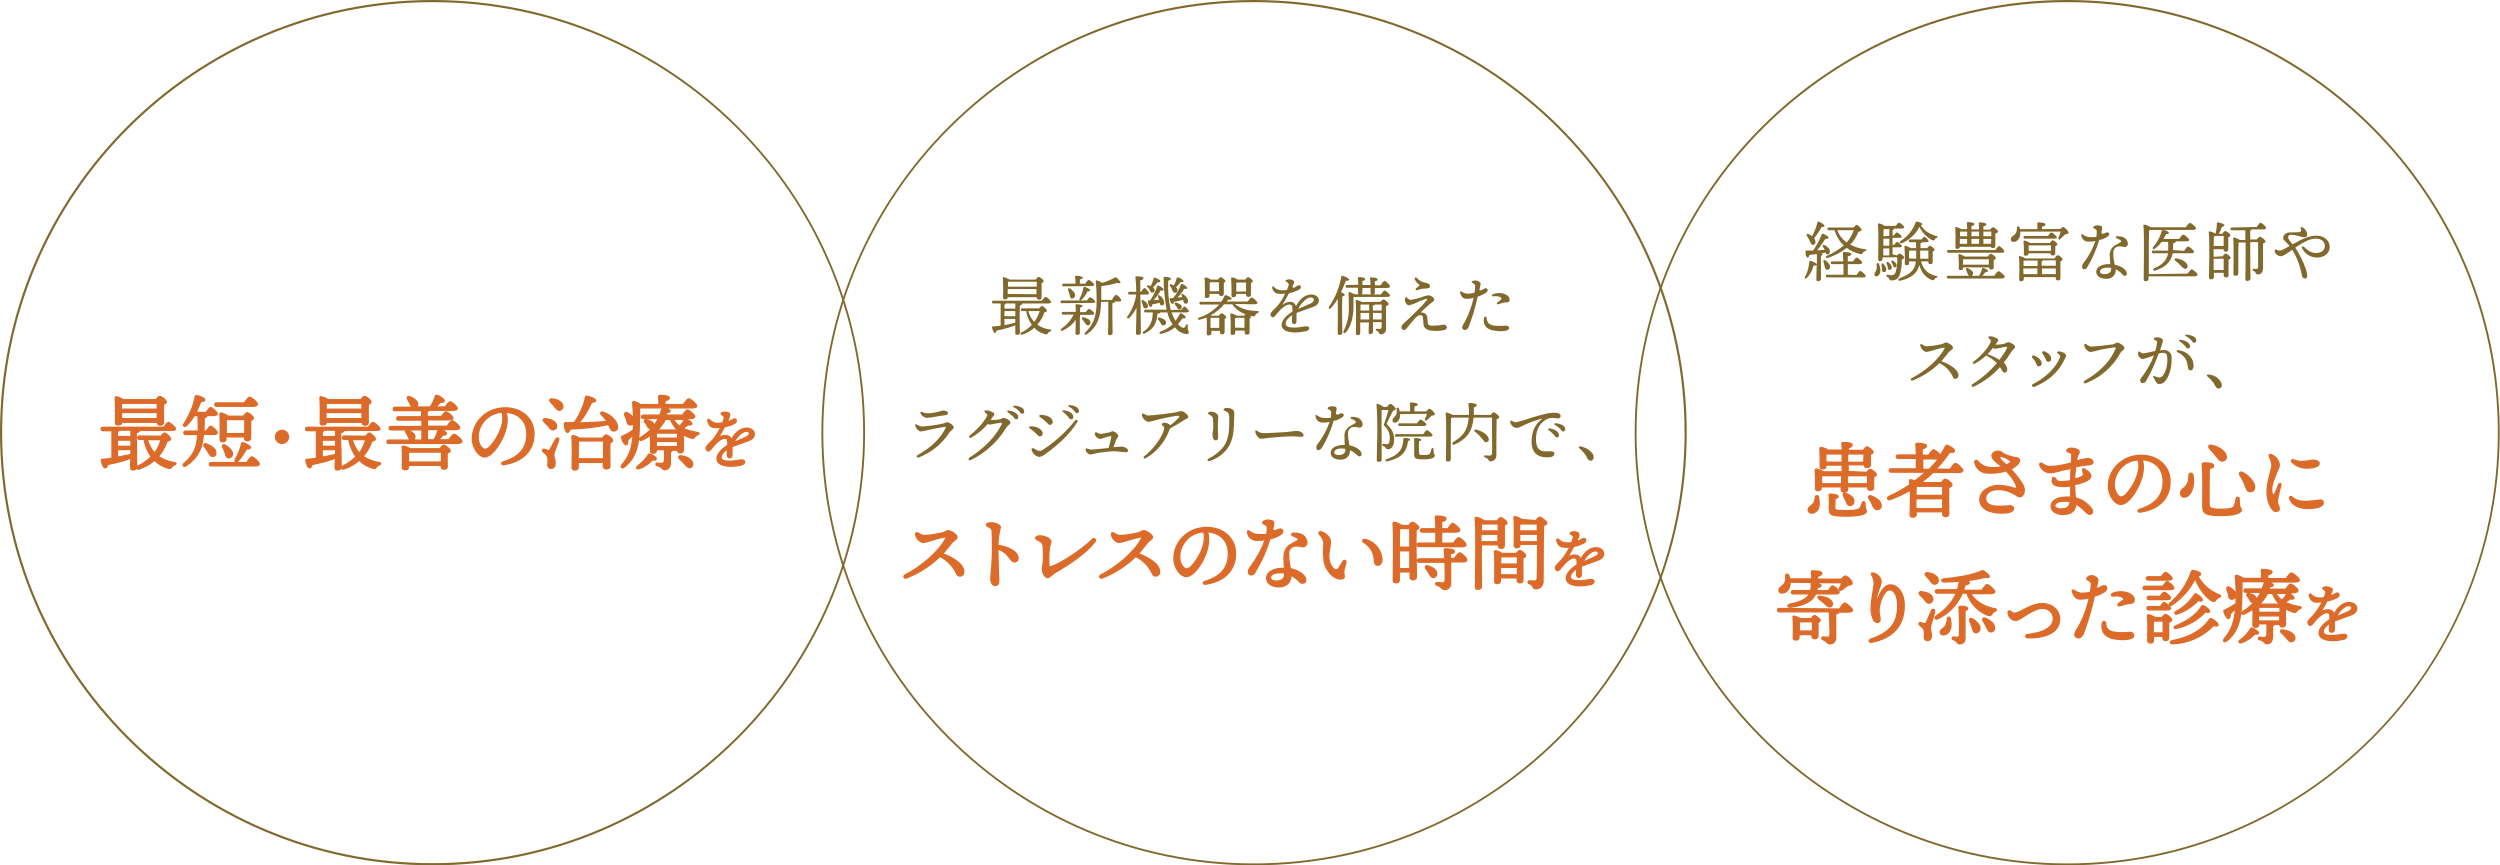 <?xml version="1.0" encoding="utf-8"?>
<!-- Generator: Adobe Illustrator 27.1.1, SVG Export Plug-In . SVG Version: 6.00 Build 0)  -->
<svg version="1.1" xmlns="http://www.w3.org/2000/svg" xmlns:xlink="http://www.w3.org/1999/xlink" x="0px" y="0px"
	 viewBox="0 0 921.9 319.1" style="enable-background:new 0 0 921.9 319.1;" xml:space="preserve">
<style type="text/css">
	.st0{fill:#81692D;}
	.st1{fill:#DC6B29;stroke:#DC6B29;stroke-width:0.5;stroke-linecap:round;stroke-linejoin:round;}
</style>
<g id="レイヤー_2">
	<path class="st0" d="M159.5,319.1C71.6,319.1,0,247.5,0,159.5S71.6,0,159.5,0S319,71.6,319,159.5S247.5,319.1,159.5,319.1z
		 M159.5,0.8C72,0.8,0.8,72,0.8,159.5S72,318.3,159.5,318.3s158.8-71.2,158.8-158.8S247.1,0.8,159.5,0.8z"/>
	<path class="st0" d="M462.4,319.1c-88,0-159.5-71.6-159.5-159.5S374.5,0,462.4,0S622,71.6,622,159.5S550.4,319.1,462.4,319.1z
		 M462.4,0.8c-87.6,0-158.8,71.2-158.8,158.8s71.2,158.8,158.8,158.8s158.8-71.2,158.8-158.8S550,0.8,462.4,0.8z"/>
	<path class="st0" d="M762.3,319.1c-88,0-159.5-71.6-159.5-159.5S674.4,0,762.3,0s159.5,71.6,159.5,159.5S850.3,319.1,762.3,319.1z
		 M762.3,0.8c-87.5,0-158.8,71.2-158.8,158.8s71.2,158.8,158.8,158.8s158.8-71.2,158.8-158.8S849.9,0.8,762.3,0.8z"/>
</g>
<g id="レイヤー_1">
	<g id="レイヤー_2_00000132083994918916241080000007800139426980108459_">
		<g id="レイヤー_2-2">
			<path class="st0" d="M670,93.7c-0.9,0.1-1.8,0.2-2.7,0.3c-0.2,0.6-0.4,1-0.8,1s-0.7-1-0.7-2.3c0-0.2,0.1-0.3,0.3-0.3
				c0.9,0,1.7,0,2.5,0c1.3-1.9,2.4-3.9,3.2-6c0.1-0.2,0.3-0.3,0.4-0.2c0,0,0,0,0.1,0c1,0.4,2.1,1.1,2,1.5s-0.7,0.4-1.2,0.4
				c-0.8,1.1-1.8,2.8-3,4.2c1,0,2-0.1,2.8-0.2c-0.2-0.4-0.5-0.8-0.7-1.1c-0.2-0.5,0.1-1,0.7-0.6c1.2,0.7,2,1.5,1.9,2.5
				c0,0.5-0.4,0.9-0.9,0.9h-0.1c-0.4,0-0.5-0.3-0.6-0.7c-0.5,0.2-1,0.2-1.6,0.4c0.3,0.1,0.5,0.2,0.5,0.4s-0.2,0.3-0.6,0.4v3.6
				c0,2.5,0,4.2,0,4.9c0,0.5-0.3,0.9-1.1,0.9c-0.5,0-0.6-0.3-0.6-0.7c0-0.8,0.1-2.4,0.1-5v-0.4c-0.1,0.3-0.5,0.4-1.1,0.3
				c-0.4,1.7-1.3,3.3-2.5,4.6c-0.5,0.4-1,0.2-0.7-0.4c0.9-1.7,1.5-3.6,1.6-5.6c0-0.2,0.1-0.3,0.3-0.3h0.1c0.9,0.1,1.7,0.6,2.4,1.2
				L670,93.7L670,93.7z M666.3,87c-0.3-0.5,0-1,0.6-0.7c0.5,0.2,0.9,0.5,1.3,0.8c0.9-1.6,1.6-3.3,2-5.1c0-0.2,0.2-0.3,0.3-0.3h0.1
				c1.1,0.4,2.3,1.2,2.2,1.7c0,0.3-0.5,0.3-1,0.3c-0.9,1.5-1.8,2.9-2.8,4.2c0.3,0.4,0.4,0.8,0.5,1.3c0,0.6-0.4,1-0.9,1.1
				c0,0,0,0-0.1,0c-0.6,0-0.8-0.7-1.2-1.6C667,88.1,666.7,87.5,666.3,87z M673.6,99.5c-0.5-0.2-0.6-0.7-0.8-1.5
				c-0.1-0.5-0.2-1-0.4-1.5s0.2-0.8,0.7-0.5c1,0.7,2,1.7,1.7,2.7C674.7,99.3,674.1,99.6,673.6,99.5L673.6,99.5L673.6,99.5z
				 M684.6,101.4c0.5-0.7,1-1.5,1.4-1.5s2,1.4,2,1.9c0,0.4-0.4,0.5-1.2,0.5h-13c-0.3,0-0.5-0.1-0.5-0.5s0.2-0.5,0.5-0.5h6
				c0-1.1,0-2.5,0-3.9h-4.2c-0.3,0-0.5-0.1-0.5-0.5s0.2-0.5,0.5-0.5h4.1c0-1.3-0.1-2.5-0.1-3.2c0-0.2,0.1-0.3,0.3-0.3
				c0.4,0,2.8,0.1,2.8,0.7s-0.5,0.7-1.3,0.9v1.9h1.9c0.5-0.7,1-1.4,1.4-1.4s2,1.3,2,1.9c0,0.3-0.4,0.5-1.2,0.5h-4.1v3.9L684.6,101.4
				z M683.5,83.9c0.4-0.5,0.9-1,1.2-1c0.4,0,1.8,1.4,1.8,1.9c0,0.3-0.5,0.5-1.2,0.7c-0.7,1.8-1.7,3.4-3,4.7c1.7,0.9,3.6,1.5,5.5,1.7
				c0.8,0.1,0.5,0.5,0,0.7c-0.4,0.1-0.7,0.3-0.9,0.7c-0.2,0.4-0.4,0.6-1.2,0.3c-1.7-0.4-3.3-1.1-4.7-2.2c-2.1,1.7-4.5,2.9-7,3.7
				c-0.7,0.2-1-0.5-0.3-0.8c2.2-0.9,4.3-2.2,6.2-3.8c-1.6-1.5-2.8-3.5-3.4-5.6h-2.1c-0.3,0-0.5-0.1-0.5-0.5s0.2-0.5,0.5-0.5
				L683.5,83.9z M677.5,84.9c0.7,1.8,1.9,3.4,3.5,4.5c1.1-1.3,2-2.9,2.6-4.5H677.5z"/>
			<path class="st0" d="M693.4,99.4c0.1,1.4-0.6,2.5-1.4,2.5c-0.4,0.1-0.7-0.2-0.8-0.6c0,0,0,0,0-0.1c0-0.7,0.6-0.9,0.8-2
				c0.1-0.6,0.1-1.2,0-1.7c0-0.2,0.1-0.5,0.4-0.5c0.2,0,0.5,0.1,0.5,0.4C693.2,98,693.3,98.7,693.4,99.4z M699.6,94.2
				c0.3-0.4,0.6-0.7,0.8-0.7c0.5,0,1.8,1,1.8,1.4s-0.4,0.6-0.9,0.8c0.1,1.9-0.2,3.7-0.7,5.5c-0.4,1.4-1.6,2.3-3.1,2.2
				c-0.4,0-0.6-0.1-0.8-0.5c-0.1-0.4-0.4-0.6-0.8-0.8c-0.2-0.1-0.3-0.3-0.3-0.5s0.3-0.3,0.5-0.3c0.5,0.1,1,0.2,1.5,0.2
				c0.6,0,1.2-0.4,1.4-1c0.5-1.8,0.8-3.7,0.6-5.6h-5.4v0.6c0,0.5-0.3,0.8-1,0.8c-0.4,0-0.6-0.2-0.6-0.7c0-2.2,0.2-10.1-0.1-12.9
				c0-0.2,0.1-0.3,0.3-0.3h0.1c0.7,0.1,1.4,0.4,2,0.9h4.2c0.4-0.6,0.9-1.2,1.2-1.2c0.4,0,1.9,1.2,1.9,1.7c0,0.3-0.4,0.5-1.2,0.5
				h-2.6v0.1c0,0.2-0.2,0.4-0.5,0.5v1.9h0.5c0.4-0.5,0.8-1.1,1.1-1.1s1.8,1.2,1.8,1.6s-0.3,0.4-1.1,0.4h-2.3v2.6h0.6
				c0.4-0.6,0.8-1.1,1.1-1.1s1.7,1.2,1.7,1.6s-0.4,0.4-1,0.4h-2.4v2.6L699.6,94.2z M694.5,97.3c0.8,0.8,1.3,1.7,1,2.5
				c-0.1,0.4-0.5,0.6-1,0.5h-0.1c-0.5-0.2-0.4-0.7-0.4-1.3s-0.2-0.9-0.2-1.3S694.1,96.8,694.5,97.3z M696.7,88h-2.2v2.6h2.2V88z
				 M696.7,87v-2.5h-2.1c0,0.5,0,1.5-0.1,2.6L696.7,87z M694.5,94.2h2.2v-2.6h-2.2V94.2z M696.1,98.4c-0.1-0.4-0.2-0.8-0.4-1.2
				c-0.2-0.5,0.2-0.8,0.7-0.5c0.8,0.7,1.4,1.5,1.2,2.2c-0.1,0.4-0.5,0.7-0.9,0.6h-0.1C696.1,99.5,696.2,98.9,696.1,98.4L696.1,98.4z
				 M698,97.6c-0.2-0.3-0.3-0.6-0.5-0.9c-0.2-0.4,0-0.8,0.5-0.6c0.8,0.5,1.5,1.1,1.4,1.8c0,0.4-0.3,0.7-0.7,0.7h-0.1
				C698.2,98.6,698.2,98.1,698,97.6L698,97.6z M708.4,96.4c0.8,2.8,2.2,4.6,5.7,5.4c0.7,0.2,0.3,0.5,0,0.6s-0.6,0.3-0.8,0.6
				c-0.2,0.3-0.3,0.5-1.1,0.2c-2.3-1-3.9-3.1-4.4-5.5c-0.7,2.9-2.8,4.8-7,5.8c-0.8,0.2-1-0.5-0.3-0.9c3.8-1.5,5.6-2.8,6-6.2H704v0.7
				c0,0.5-0.3,0.7-1,0.7c-0.3,0-0.6-0.2-0.6-0.5v-0.1c0.1-2.1,0-4.1-0.1-6.2c0-0.2,0.1-0.3,0.3-0.3h0.1c0.7,0.1,1.3,0.4,1.9,0.8h2
				c0-0.8,0-1.5-0.1-2.2h-2.1c-0.3,0-0.5-0.1-0.5-0.5s0.2-0.5,0.5-0.5h4.2c0.4-0.5,0.7-1,1-1c0.7,0.3,1.3,0.9,1.6,1.6
				c0,0.3-0.4,0.4-0.9,0.4h-1.4c0,0.1-0.2,0.2-0.7,0.4c0,0.5,0,1.2,0,1.8h2.5c0.3-0.4,0.7-0.9,1-0.9s1.7,1,1.7,1.5
				c0,0.3-0.3,0.5-0.7,0.6c0,1,0,3.3,0,3.8c0,0.7-0.3,0.9-0.9,0.9s-0.7-0.4-0.7-0.8v-0.2L708.4,96.4z M700.8,88.9
				c2.6-1.6,4.6-4,5.6-6.9c0-0.2,0.2-0.3,0.4-0.3h0.1c1,0.2,2,0.6,2,1c0,0.2-0.2,0.3-0.6,0.3c1.3,2.1,3,3.2,5.9,4.1
				c0.7,0.2,0.3,0.5,0,0.6s-0.6,0.3-0.7,0.6c-0.3,0.4-0.4,0.5-1.1,0.2c-2-1.1-3.6-2.8-4.6-4.8c-1.4,2.7-3.7,4.8-6.5,6
				C700.6,89.9,700.3,89.3,700.8,88.9L700.8,88.9z M706.6,95.4L706.6,95.4c0-0.9,0-1.9,0-3H704c0,0.5,0,1.7,0,2.1v0.8L706.6,95.4
				L706.6,95.4z M708.1,92.4c0,1,0,2.1,0,3h3c0-0.9,0-2.2,0-3H708.1z"/>
			<path class="st0" d="M735.4,101.7c0.5-0.8,1.2-1.7,1.6-1.7s2.3,1.5,2.3,2.1c0,0.3-0.4,0.6-1.3,0.6h-19.6c-0.3,0-0.5-0.1-0.5-0.5
				s0.2-0.5,0.5-0.5h7.7c-0.3-0.3-0.5-0.6-0.6-1c-0.2-0.4-0.3-0.8-0.5-1.2c-0.2-0.4,0-0.8,0.6-0.6c1,0.4,2.1,1.1,2,2
				c0,0.3-0.2,0.6-0.5,0.8h2.7c0.5-0.8,0.9-1.7,1.1-2.6c0-0.2,0.2-0.4,0.4-0.3l0,0c0.9,0.2,1.8,0.8,1.8,1.1s-0.2,0.4-1,0.5
				c-0.3,0.5-0.7,0.9-1.1,1.3L735.4,101.7z M718.5,93.2c-0.3,0-0.5-0.1-0.5-0.5s0.2-0.5,0.5-0.5h17.3c0.5-0.7,1.1-1.5,1.4-1.5
				s1.9,1.4,1.9,2c0,0.4-0.4,0.5-1.1,0.5H718.5z M722.7,91c0,0.5-0.4,0.8-1,0.8c-0.3,0-0.6-0.2-0.6-0.5v-0.1c0-1.5,0.1-5.1-0.1-7.2
				c0-0.2,0.1-0.3,0.2-0.3h0.1c0.7,0.2,1.4,0.4,2,0.8h2.1c0-1-0.1-1.8-0.1-2.3c0-0.2,0.1-0.3,0.3-0.3c0.4,0,2.5,0.1,2.5,0.7
				c0,0.4-0.4,0.6-1.1,0.8v1.2h2.8c0-1-0.1-1.8-0.1-2.3c0-0.2,0.1-0.3,0.3-0.3c0.4,0,2.5,0.1,2.5,0.7c0,0.4-0.4,0.6-1.1,0.8v1.2h2.5
				c0.3-0.5,0.7-0.9,1-0.9c0.5,0,1.9,1.1,1.9,1.6c0,0.4-0.5,0.6-1,0.7c0,1.3,0,3.8,0,4.5s-0.4,0.9-1,0.9c-0.3,0-0.6-0.2-0.7-0.5
				L722.7,91L722.7,91z M733,94.6c0.3-0.5,0.8-1,1.1-1c0.5,0,1.9,1,1.9,1.6c0,0.3-0.4,0.5-0.8,0.7c0,0.9,0,2,0,2.6
				c0,0.7-0.3,0.9-1,0.9c-0.4,0-0.7-0.3-0.7-0.7v-0.1h-9.6v0.3c0,0.5-0.4,0.7-1,0.7c-0.3,0-0.6-0.2-0.6-0.5V99c0.1-1.7,0-3.3-0.1-5
				c0-0.2,0.2-0.4,0.4-0.3c0.7,0.2,1.3,0.5,1.9,0.9H733z M725.4,87.1v-1.7h-2.6c0,0.3,0,1.1,0,1.7H725.4z M725.4,88.1h-2.7v1.8h2.7
				V88.1z M723.8,97.6h9.6v-2H724h-0.1c0,0.3,0,1.2,0,1.6L723.8,97.6z M727,85.4v1.7h2.8v-1.7H727z M729.8,88.1H727v1.8h2.8V88.1z
				 M731.4,85.4v1.7h2.9v-1.7H731.4z M734.3,88.1h-2.9v1.8h2.8L734.3,88.1z"/>
			<path class="st0" d="M759.8,84.4c0.4-0.4,0.8-0.7,1-0.7c0.4,0,2,1.4,2,2.1c0,0.5-0.6,0.5-1.2,0.6c-0.7,0.6-1.3,1.2-1.8,1.7
				s-1,0.1-0.7-0.5c0.3-0.7,0.6-1.4,0.8-2.2H745c0,0.3,0,0.7,0,1c-0.2,1.7-1.2,2.8-2.5,2.8c-0.5,0-1-0.3-1-0.8c0-0.1,0-0.1,0-0.2
				c0-1,1.2-1.2,1.9-2.3c0.3-0.6,0.4-1.3,0.4-2c0-0.6,0.7-0.6,0.9-0.1c0.1,0.2,0.1,0.4,0.2,0.7h6.4c0-0.7,0-1.4,0-2.1
				c0-0.2,0.1-0.3,0.2-0.4h0.1c0.4,0,2.7,0.1,2.7,0.7s-0.5,0.7-1.3,0.9v0.9L759.8,84.4z M757.7,95.1c0.4-0.5,0.8-1,1.1-1
				c0.5,0,1.8,1,1.8,1.6c0,0.3-0.4,0.5-0.8,0.7c0,1.6,0,5.3,0,6.1s-0.4,0.9-1,0.9s-0.7-0.4-0.7-0.8v-0.4h-11.8v0.7
				c0,0.5-0.4,0.8-1.1,0.8c-0.3,0-0.6-0.2-0.6-0.5v-0.1c0-1.6,0.2-6.2-0.1-8.4c0-0.2,0.1-0.3,0.2-0.3h0.1c0.8,0.2,1.5,0.5,2.1,0.9
				h10.8V95.1z M755.2,87c0.4-0.6,1-1.3,1.3-1.3s1.9,1.3,2,1.8c0,0.3-0.4,0.5-1.2,0.5h-10.6c-0.3,0-0.5-0.1-0.5-0.5s0.2-0.5,0.5-0.5
				H755.2z M746.2,96.1c0,0.4,0,1.3,0,2h5.2v-2H746.2z M746.2,101.1h5.1V99h-5.2v0.1L746.2,101.1z M755.9,89.6c0.3-0.5,0.8-1,1-1
				c0.5,0,1.8,1,1.8,1.5c0,0.3-0.4,0.5-0.8,0.7c0,0.8,0,2.1,0,2.5c0,0.7-0.3,0.9-1,0.9s-0.7-0.4-0.7-0.8H748v0.2
				c0,0.5-0.4,0.7-1.1,0.7c-0.3,0-0.6-0.2-0.6-0.5v-0.1c0.1-1.6,0-3.1-0.1-4.7c0-0.2,0.1-0.3,0.3-0.3h0.1c0.7,0.2,1.4,0.5,2,0.9
				L755.9,89.6z M748.1,92.5h8.2v-2h-8.2c0,0.4,0,1.1,0,1.4V92.5z M758.1,98v-2h-4.7c-0.1,0.2-0.3,0.3-0.5,0.3V98H758.1z
				 M758.1,101.1V99H753v2.1H758.1z"/>
			<path class="st0" d="M768.6,99.3c-0.4,0-0.8-0.3-0.8-0.8v-0.1c0-0.6,0.2-1.1,0.6-1.5c1.8-2.4,3.3-5.1,4.3-8c-1,0.2-2,0.2-3,0.2
				c-0.9-0.1-1.7-0.7-2-1.6c-0.1-0.3-0.2-0.6-0.2-0.9s0.2-0.4,0.5-0.2c0.6,0.5,1.4,0.9,2.2,1c0.9,0.1,1.9,0.1,2.8,0
				c0.2-0.7,0.2-1.4,0.2-2.2c-0.1-0.6-0.4-0.6-1.1-1c-0.2-0.1-0.3-0.3-0.2-0.5c0-0.1,0.1-0.1,0.2-0.2c0.4-0.3,0.8-0.4,1.3-0.4
				s0.9,0.1,1.4,0.2c0.3,0.1,0.4,0.5,0.4,0.8s-0.1,0.8-0.3,1.6c0.1,0.4,0.4,0.5,0.7,0.5s0.9-0.5,1.4-0.5s0.8,0.2,0.8,0.6
				s-0.2,0.7-0.7,1c-0.9,0.6-1.9,1-3,1.2c-1,3.4-2.4,6.6-4.2,9.7C769.5,99,769.1,99.3,768.6,99.3z M780.2,99.3v0.3
				c0,1.8-1.4,3.2-3.2,3.2c-0.1,0-0.2,0-0.3,0c-2.2,0-3.7-1-3.7-2.6s1.9-2.8,4.6-2.8h0.6c-0.1-1-0.2-2.1-0.2-3
				c-0.2-1.5,0.5-2.9,1.7-3.8c0.5-0.3,2.1-1.1,2.3-1.3c0.2-0.1,0.2-0.3,0.1-0.5l0,0c-0.2-0.4-1-0.7-1.5-0.9s-0.5-0.8,0.2-0.8
				s1.4,0.1,2,0.3c1.1,0.4,1.8,1.4,1.9,2.5c0,0.6-0.5,1.2-1.1,1.2c0,0,0,0-0.1,0c-0.8-0.2-1.6-0.3-2.5-0.2c-1.1,0.2-1.8,1.3-1.7,2.4
				c0,1.4,0.2,2.9,0.5,4.3c2.4,0.5,4.5,1.8,4.5,3.3c0,0.4-0.2,0.8-0.7,0.8h-0.1c-0.3,0-0.6-0.2-0.8-0.4
				C782.2,100.5,781.2,99.8,780.2,99.3z M776,101.1c1.6,0,2.5-0.7,2.5-1.8c0-0.2,0-0.3,0-0.5c-0.5-0.1-1-0.1-1.4-0.1
				c-1.7,0-2.7,0.6-2.7,1.4C774.3,100.7,774.9,101.1,776,101.1z"/>
			<path class="st0" d="M806.7,100.9c0.5-0.7,1.2-1.6,1.5-1.6s2.2,1.4,2.2,2c0,0.3-0.4,0.6-1.3,0.6h-16.8v0.9c0,0.6-0.4,0.9-1.1,0.9
				c-0.3,0-0.7-0.2-0.7-0.5c0-0.1,0-0.1,0-0.2c0-3,0.3-16.3-0.1-19.9c0-0.2,0.1-0.3,0.3-0.3l0,0c0.9,0.2,1.7,0.5,2.4,1H806
				c0.5-0.7,1.2-1.6,1.6-1.6s2.2,1.4,2.2,2c0,0.3-0.4,0.6-1.3,0.6h-15.8l-0.2,0.1c-0.1,1.7-0.1,7.2-0.1,8.1c0,0.6,0,5.4,0,8.1
				L806.7,100.9z M805.4,92.5c0.5-0.7,1.1-1.6,1.5-1.6s2.2,1.4,2.2,2c0,0.3-0.4,0.5-1.3,0.5h-6.6c-0.6,3-2.4,5.1-6.5,6.4
				c-0.7,0.2-1-0.6-0.3-0.9c3.2-1.3,4.6-3,5.1-5.5H794c-0.3,0-0.5-0.1-0.5-0.5s0.2-0.5,0.5-0.5h5.5c0.1-1.1,0.1-2.1,0-3.2h-2.4
				c-0.7,1-1.5,1.8-2.5,2.5c-0.5,0.4-1,0-0.6-0.6c1.5-1.7,2.6-3.8,3.2-6c0.1-0.2,0.3-0.4,0.5-0.3l0,0c0.9,0.1,2.1,0.6,2.1,1
				s-0.2,0.5-1,0.5c-0.3,0.6-0.6,1.2-1,1.8h5.8c0.5-0.7,1.1-1.6,1.5-1.6s2.2,1.4,2.2,2c0,0.3-0.4,0.5-1.3,0.5h-3.6
				c0,0.3-0.2,0.5-1,0.7c0,0.8,0,1.7-0.1,2.5L805.4,92.5z M806.6,97.7c0.3,0.5,0,1.2-0.5,1.4H806c-0.7,0.2-1.2-0.5-2-1.3
				c-0.6-0.6-1.2-1.2-1.9-1.7c-0.4-0.3-0.3-0.9,0.4-0.8C804,95.4,806.2,96.4,806.6,97.7z"/>
			<path class="st0" d="M819.6,94.5c0.4-0.5,0.8-1,1.1-1c0.5,0,1.9,1.1,1.9,1.6c0,0.3-0.4,0.5-0.8,0.7c0,1.6,0,4.8,0,5.6
				s-0.4,0.9-1,0.9c-0.4,0-0.7-0.3-0.8-0.7v-0.1v-0.9h-3.6v1.6c0,0.5-0.4,0.8-1.1,0.8c-0.3,0.1-0.6-0.2-0.7-0.5c0-0.1,0-0.1,0-0.2
				c0-2.6,0.3-13.5-0.1-16.7c0-0.2,0.2-0.3,0.3-0.3l0,0c0.8,0.2,1.5,0.4,2.2,0.9l0,0c0.3-1.3,0.5-2.6,0.5-3.9c0-0.2,0.2-0.3,0.4-0.3
				c1.2,0.2,2.4,0.6,2.4,1.1c0,0.3-0.5,0.5-0.9,0.5c-0.3,0.9-0.7,1.8-1.2,2.6h1.3c0.3-0.5,0.8-1,1.1-1c0.5,0,1.9,1,1.9,1.6
				c0,0.3-0.4,0.5-0.8,0.7c0,1.3,0,3.7,0,4.4s-0.4,0.9-1,0.9c-0.4,0-0.7-0.3-0.7-0.7V92v-0.1h-3.7v2.8L819.6,94.5z M820,99.6
				c0-1.4,0-3.2,0-4.2h-3.7v4.2H820z M820,90.7c0-1.1,0-2.7,0-3.7h-3c-0.2,0.1-0.4,0.1-0.6,0.2c0,0.7-0.1,2.1-0.1,3.5H820z
				 M832.2,83.7c0.5-0.8,1.1-1.6,1.4-1.6c0.9,0.4,1.7,1.1,2.1,2c0,0.3-0.5,0.5-1.2,0.5h-4.2l0,0c0,0.2-0.2,0.4-0.5,0.4v3.3h2.4
				c0.4-0.5,0.9-1,1.1-1c0.6,0,2.1,1.2,2.1,1.7s-0.4,0.6-0.9,0.8c0,2.4,0,6.2,0,9.4c0,1.1-0.8,2-1.8,2c-0.1,0-0.1,0-0.2,0
				c-0.9,0-0.4-0.9-1.5-1.3c-0.5-0.2-0.4-0.8,0-0.8c0.2,0,0.8,0.1,1,0.1c0.5,0,0.7-0.2,0.7-0.8c0-1.1,0-3.2,0-4.7v-4.4h-2.9v3.9
				c0,5.5,0.1,8.6,0.1,9.5c0,0.5-0.4,0.9-1.2,0.9c-0.3,0-0.7-0.2-0.7-0.5c0-0.1,0-0.1,0-0.2c0-1,0.1-4,0.1-9.6v-3.9h-2.3
				c-0.1,0-0.2,0-0.3,0c-0.1,1.1-0.1,4.5-0.1,5.2v6.3c0,0.6-0.4,0.8-1.1,0.8c-0.3,0-0.6-0.2-0.7-0.5c0-0.1,0-0.1,0-0.2
				c0-2.2,0.2-10.4-0.1-13.1c0-0.2,0.1-0.3,0.4-0.3c0.8,0.2,1.5,0.5,2.1,0.9h2v-3.6h-5c-0.3,0-0.5-0.1-0.5-0.5s0.2-0.5,0.5-0.5
				L832.2,83.7z"/>
			<path class="st0" d="M849,83.8c1,0.5,1.7,1.5,1.8,2.6c0,0.8-0.3,1.1-1.1,1.1c-0.6,0-1.2-0.2-1.8-0.4c-1-0.3-2-0.5-3.1-0.5
				c-0.5-0.1-1,0.3-1,0.8c0,0.2,0,0.3,0,0.5c0.5,0.8,1,1.5,1.6,2.2c3.8-2.2,6.5-3.2,8.8-3.2c2.8,0,4.9,1.7,4.9,4.2
				c0,2-1.7,3.9-4.8,3.9c-2.3-0.1-4.4-1.4-5.4-3.5c-0.3-0.5,0.3-0.8,0.7-0.5l0,0c1.3,1.3,2.6,2.3,4.5,2.3s3.2-1,3.2-2.6
				S856.1,88,854,88s-4.3,1.1-7.6,3.3c1.6,2.5,2.9,5.1,3.9,7.9c0.3,0.9,0.5,1.8,0.5,2.7c0,0.5-0.5,0.9-0.9,0.8c-0.7,0-1-0.7-1.1-1.4
				c-0.6-3.3-1.8-6.4-3.5-9.2c-2.3,1.6-3.3,2.4-4.3,2.4c-0.8-0.1-1.5-0.5-1.9-1.1c-0.2-0.3-0.3-0.6-0.3-1c0-0.2,0.1-0.4,0.3-0.4
				c0.1,0,0.2,0,0.2,0c0.4,0.3,0.9,0.4,1.3,0.4c0.8,0,2.2-0.8,3.7-1.7c-0.6-0.8-1.3-1.4-1.9-2c-0.6-0.5-0.6-1.3-0.2-1.9
				c1-1.2,1.7-1.1,3.2-1.1c1,0,2.1-0.1,2.6-0.1s0.8-0.7,0.4-1.5C848.2,83.8,848.5,83.6,849,83.8L849,83.8z"/>
			<path class="st0" d="M708.1,127.5c-0.1-0.6,0.3-0.8,0.7-0.5c0.5,0.4,1.1,0.7,1.8,0.7c1.8-0.1,3.7-0.4,5.5-0.8
				c0.7-0.2,1-0.6,1.5-0.6c0.9,0,2.6,1.2,2.6,1.9c0,0.6-1,1-1.5,1.6c-0.5,0.6-1.7,2.2-2.8,3.4c3.1,1.1,6.3,3.1,6.3,5.2
				c0.1,0.6-0.4,1.2-1,1.3h-0.1c-0.5,0-0.8-0.2-1-0.8c-1-2.2-2.7-3.9-4.9-5c-2.8,2.8-6.2,4.9-9.8,6.4c-0.8,0.3-1.1-0.6-0.4-0.9
				c4.3-2.1,9.9-6.7,12-10.8c0.2-0.3,0.1-0.5-0.3-0.4c-0.8,0.1-3.5,0.9-4.6,1.2c-0.6,0.2-1.2,0.3-1.8,0.4
				C709.2,129.5,708.4,128.6,708.1,127.5L708.1,127.5z"/>
			<path class="st0" d="M727.7,133.4c2.5-1.8,5.6-5.1,6.4-7.4c0.1-0.3,0.1-0.5-0.2-0.8s-0.7-0.6-0.7-0.8s0.3-0.4,0.7-0.4
				c1,0,3,0.8,3,1.4c0,0.4-0.6,1-1,1.6l-0.1,0.1h0.4c0.9,0,1.8-0.1,2.7-0.3c0.8-0.2,1.1-0.6,1.7-0.6c0.8,0,2.5,1,2.5,1.7
				c0,0.5-0.9,1-1.5,2c-0.8,1.3-1.7,2.6-2.7,3.8c0.7,0.6,1.2,1.5,1.3,2.4c0,0.9-0.3,1.3-1,1.3c-0.4,0-0.7-0.3-1-0.9
				c-0.2-0.4-0.5-0.8-0.7-1.1c-2.7,3-6.1,5.5-9.7,7.2c-0.2,0.1-0.5,0.1-0.7-0.2c-0.1-0.2-0.1-0.5,0.2-0.7c3.4-2.1,6.5-4.8,9.1-7.8
				c-1.2-1.1-2.5-2.1-4-2.8c-1.2,1.1-2.5,2.1-4,2.9C727.6,134.5,727.2,133.8,727.7,133.4L727.7,133.4z M734.9,128.3
				c-0.6,0.8-1.3,1.6-2,2.3c1.5,0.5,3,1.2,4.4,2.1c1-1.3,1.9-2.6,2.7-4.1c0.3-0.5,0.1-0.8-0.5-0.7c-0.8,0.1-1.8,0.4-2.5,0.5
				c-0.4,0.1-0.8,0.2-1.2,0.2C735.5,128.7,735.2,128.5,734.9,128.3L734.9,128.3z"/>
			<path class="st0" d="M750,131.1c1.7,0.6,2.9,1.8,2.9,2.9c0,0.6-0.4,1-0.9,1.1h-0.1c-0.5,0-0.7-0.2-0.9-0.7
				c-0.3-0.9-0.9-1.8-1.6-2.5C749.1,131.4,749.5,130.9,750,131.1z M749.7,141.6c4.4-2.2,8.3-5.8,9.9-9.7c0.2-0.4,0.1-0.9-0.2-1.1
				c-0.6-0.5-0.8-0.5-0.8-0.8s0.4-0.5,1-0.4c1,0.1,2.3,0.9,2.3,1.5c0,0.4-0.2,0.6-0.7,1.7c-2.3,4.6-5.8,7.7-11.1,9.9
				C749.4,142.9,749,141.9,749.7,141.6L749.7,141.6z M753.7,129.5c1.6,0.5,2.7,1.7,2.7,2.8c0.1,0.5-0.3,1-0.9,1.1c0,0,0,0-0.1,0
				c-0.5,0-0.9-0.3-1-0.8c-0.3-0.9-0.8-1.7-1.4-2.5C753,129.8,753.3,129.4,753.7,129.5L753.7,129.5z"/>
			<path class="st0" d="M771.2,127.8c1.4,0,5.7-0.5,7.8-0.8c0.9-0.1,1.3-0.7,1.7-0.7c0.9,0,2.7,1.3,2.7,2c0,0.7-1,1-1.5,1.9
				c-2.8,5.1-7.3,9-12.7,11.1c-0.8,0.3-1.1-0.5-0.5-0.9c5.7-3.2,9.6-7.4,11.4-11.7c0.2-0.5,0-0.6-0.5-0.6c-2,0.3-4,0.6-6,1.1
				c-0.9,0.3-1.8,0.5-2.7,0.6c-0.8,0-2.1-1.2-2.3-2.4c-0.1-0.6,0.2-0.8,0.7-0.5C769.9,127.5,770.5,127.7,771.2,127.8L771.2,127.8z"
				/>
			<path class="st0" d="M794.4,125.2c-0.3-0.2-0.3-0.5,0-0.6c0.4-0.2,0.9-0.2,1.4-0.2c1.1,0.2,1.8,0.6,1.8,1.1
				c-0.2,1.3-0.6,2.5-1.1,3.7c0.4-0.1,0.8-0.1,1.2-0.1c1.4-0.2,2.8,0.7,3.1,2.2c0,0.2,0,0.4,0,0.6c0.1,2.4-0.3,4.8-1.3,7
				c-0.9,1.6-1.7,2.7-3.2,2.7c-0.7,0-0.9-0.2-1.4-1c-0.2-0.5-0.5-0.9-0.8-1.4s0-0.7,0.4-0.5c0.5,0.2,1,0.4,1.5,0.5s1-0.1,1.4-0.5
				c1.4-1.5,2-4.6,1.8-6.9c-0.1-1.3-0.5-1.7-1.8-1.7c-0.5,0-1,0.1-1.4,0.3c-1.2,3.4-2.7,6.7-4.5,9.9c-0.2,0.6-0.8,0.9-1.4,1
				c-0.5,0-0.9-0.5-0.9-1l0,0c0-0.6,0.3-0.9,0.8-1.5c1.8-2.4,3.3-5,4.3-7.8c-1.3,0.6-2.7,1.1-4.2,1.4c-0.5,0-1.2-0.6-1.5-1.2
				c-0.2-0.4-0.2-0.9-0.1-1.3l0,0c0-0.2,0.2-0.3,0.4-0.3c0.1,0,0.1,0,0.2,0.1c0.4,0.3,0.7,0.7,1.2,0.6c0.7,0,2.6-0.5,4.5-0.9
				c0.3-1,0.5-2,0.6-3C795.7,125.9,795.3,125.8,794.4,125.2z M803.3,129.1c3.4,0.5,5.6,2.9,5.6,5.7c0,1-0.4,1.8-1.1,1.8
				s-0.9-0.4-1.1-1.9c-0.2-2.1-1.6-3.9-3.5-4.7C802.3,129.6,802.6,129,803.3,129.1z M803.8,125.9c-0.5-0.3-0.3-0.7,0.3-0.6
				c1,0.1,1.9,0.4,2.7,1c0.5,0.3,0.8,0.9,0.8,1.5c0,0.4-0.3,0.7-0.7,0.7h-0.1c-0.4,0-0.7-0.4-1.2-1.1
				C805,126.8,804.4,126.3,803.8,125.9L803.8,125.9z M806.1,124c-0.5-0.3-0.4-0.7,0.2-0.6c1,0,1.9,0.3,2.8,0.8
				c0.5,0.3,0.8,0.9,0.8,1.4c0,0.4-0.3,0.8-0.7,0.8h-0.1c-0.4,0-0.6-0.3-1.1-1C807.4,124.8,806.8,124.3,806.1,124L806.1,124z"/>
			<path class="st0" d="M819,140.9c0.7,1.2,0.2,2.4-0.9,2.4c-0.5,0-0.9-0.4-1.2-1c-0.3-0.7-0.7-1.3-1.2-1.8
				c-0.5-0.6-1.1-1.2-1.7-1.7c-0.4-0.4-0.3-0.7,0.3-0.7C816.3,138.2,818,139.2,819,140.9z"/>
			<path class="st1" d="M670.5,183.2c0.3,1,0.4,2.1,0.3,3.1c-0.2,1.8-1.3,2.9-2.8,2.9c-0.6,0-1.2-0.5-1.2-1.1V188c0-1,1.2-1.4,2-2.4
				c0.4-0.7,0.6-1.5,0.6-2.3c0-0.3,0.3-0.5,0.6-0.5C670.3,182.8,670.5,182.9,670.5,183.2z M688.4,174.2c0.4-0.5,0.9-1.1,1.2-1.1
				c0.6,0,2.3,1.3,2.3,1.9c0,0.4-0.5,0.7-1,0.8c0,1.3,0,3.2,0,3.9c0,0.9-0.5,1.1-1.3,1.1c-0.7,0-0.9-0.5-0.9-1v-0.3h-7.4v1
				c0,0.7-0.5,0.9-1.4,0.9c-0.6,0-0.9-0.3-0.9-0.8c0-0.2,0-0.6,0-1.1h-7.4v0.5c0,0.7-0.5,0.9-1.3,0.9c-0.4,0.1-0.7-0.2-0.8-0.6
				c0-0.1,0-0.1,0-0.2c0.1-2.2,0-4.5-0.1-6.7c0-0.2,0.2-0.4,0.4-0.4h0.1c0.9,0.2,1.7,0.5,2.5,1h6.9c0-0.7,0-1.2,0-1.6v-0.9h-6v0.5
				c0,0.7-0.5,0.9-1.3,0.9c-0.4,0.1-0.7-0.2-0.8-0.6c0-0.1,0-0.1,0-0.2c0.1-2.2,0-4.5-0.1-6.7c0-0.2,0.2-0.4,0.4-0.4h0.1
				c0.9,0.2,1.7,0.5,2.5,1h5.3c0-0.8-0.1-1.6-0.2-2.4c0-0.2,0.1-0.4,0.3-0.4h0.1c1.4,0,3.4,0.1,3.4,0.9c0,0.4-0.5,0.8-1.4,1
				c0,0.2,0,0.6,0,1h5.5c0.4-0.6,1-1.3,1.3-1.3c0.6,0,2.3,1.3,2.3,1.9c0,0.4-0.5,0.7-1,0.8c0,1.3,0,3.1,0,3.8c0,0.9-0.5,1.1-1.3,1.1
				c-0.7,0-0.9-0.5-0.9-1h-6v2.5L688.4,174.2z M679.1,178.4l0.1-3h-7.3h-0.2c0,0.5,0,1.7,0,2.2v0.8H679.1z M679.3,170.5
				c0-0.9,0-2,0-3.1h-5.8h-0.2v3L679.3,170.5z M687.7,185.6c0,2.4,0.5,2.2,0.5,3s-1.5,1.7-7.4,1.7c-5.7,0-6.2-0.4-6.2-2.9
				c0-0.9,0.1-3.2-0.1-4.7c0-0.4,0.1-0.5,0.5-0.5s2.8,0.2,2.8,0.9c0,0.4-0.4,0.6-1.1,0.7c-0.1,1.1-0.1,2.4-0.1,3.4s0.1,1.1,4.1,1.1
				c3.5,0,4.7-0.3,5.2-0.9c0.4-0.6,0.6-1.2,0.8-1.8C686.9,184.8,687.7,184.8,687.7,185.6L687.7,185.6z M680.7,184.6
				c-0.3-0.6-0.6-1.2-0.9-1.8c-0.4-0.6,0-1.2,0.8-0.9c1.6,0.6,3.2,1.6,3,3.1c0,0.8-0.6,1.4-1.4,1.4h-0.1
				C681.3,186.3,681,185.5,680.7,184.6L680.7,184.6z M681.3,167.4v3.1h6l0.1-3.1H681.3z M688.7,178.4v-3h-7.5v3H688.7z M693.7,186.5
				c0,0.8-0.6,1.4-1.4,1.4c-0.1,0-0.1,0-0.2,0c-0.8,0-1.2-0.8-1.7-1.9c-0.3-0.8-0.7-1.5-1.2-2.2c-0.4-0.6,0-1.2,0.8-0.9
				C692,183.6,693.8,185,693.7,186.5L693.7,186.5z"/>
			<path class="st1" d="M719.1,173.1c0.7-1,1.5-2.2,2-2.2c0.6,0,2.7,1.9,2.7,2.6c0,0.4-0.5,0.7-1.6,0.7h-9.4
				c-1.4,1.4-2.9,2.6-4.4,3.8h7.5c0.5-0.6,1-1.3,1.4-1.3c0.7,0,2.5,1.4,2.5,2.1c0,0.4-0.6,0.8-1.2,1c-0.1,2.6,0,8.3,0,9.6
				c0,0.9-0.5,1.1-1.3,1.1c-0.5,0-0.9-0.4-0.9-0.9v-0.1v-0.8h-9.8v1c0,0.7-0.5,1-1.4,1c-0.4,0-0.8-0.3-0.8-0.7c0-0.1,0-0.1,0-0.2
				c0-1.6,0.2-5.8,0.1-9.1c-2.4,1.4-4.9,2.6-7.5,3.5c-0.9,0.3-1.3-0.7-0.5-1.1c2.7-1.2,5.4-2.7,7.8-4.4c0-0.5-0.1-1-0.1-1.4
				c0-0.2,0.1-0.4,0.3-0.4c0,0,0,0,0.1,0c0.5,0.1,1,0.3,1.5,0.5c1.3-1,2.7-2.1,4-3.3h-12.7c-0.4,0-0.7-0.1-0.7-0.6s0.3-0.6,0.7-0.6
				h9.3c0-1.2,0-2.6,0-3.9H700c-0.4,0-0.7-0.1-0.7-0.6s0.3-0.6,0.7-0.6h6.7c0-1.6-0.1-3.1-0.2-3.9c0-0.2,0.1-0.4,0.3-0.4h0.1
				c0.5,0,3.5,0.1,3.5,0.9c0,0.6-0.7,0.9-1.6,1.1v2.4h2.4c0.6-0.9,1.4-2,1.9-2c1,0.4,1.8,1.1,2.4,2c0.7-1.1,1.4-2.2,2-3.4
				c0.2-0.3,0.3-0.4,0.7-0.2c1.2,0.4,2.5,1.3,2.5,1.9s-0.7,0.7-1.7,0.5c-1.5,2.2-3.2,4.3-5.1,6.3L719.1,173.1z M707.1,179.3
				c-0.2,0.1-0.4,0.1-0.5,0.1c0,0.6-0.1,2.1-0.1,3.3h9.9c0-1.4,0-2.7,0-3.4L707.1,179.3L707.1,179.3z M716.4,187.7v-3.8h-9.9v0.2
				v3.5h9.9V187.7z M709,173.1h2.4c1.2-1.2,2.4-2.5,3.4-3.9c-0.1,0-0.3,0-0.5,0H709V173.1z"/>
			<path class="st1" d="M736.8,180.5c-2.2,0-4.6,1-4.6,3.3c0,1.8,1.5,2.8,4.4,2.9c1.5,0,3.1,0,4.6-0.2c0.8,0,1.3,0.4,1.3,1
				c0,1.3-2,1.7-4.4,1.7c-4.1,0-8-1.4-8-5c0-3.1,3.5-5.2,7.1-5.2c2,0.1,3.9,0.5,5.8,1.1c0.6,0.1,0.8-0.1,0.6-0.9
				c-0.5-1.7-2.2-3.9-3.8-5.6c-2.4,0.8-5,1-7.5,0.8c-2.1-0.3-3.7-1.9-4.1-4c0-0.3,0.2-0.6,0.5-0.6c0.2,0,0.4,0,0.5,0.2
				c1,1.2,2.4,2.1,4,2.3c1.7,0.3,3.4,0.2,5.1-0.2c-1.1-0.8-2.1-1.6-3-2.5c-0.9-1-1-2.1-0.1-2.7c0.9-0.7,2.2-0.7,3.2,0.1
				c0.3,0.3,0.7,0.5,1.2,0.7c1.3,0.6,2.6,0.9,4,1.1c0.5,0,0.9,0.3,1.1,0.8c0.3,1.1-1.6,2.6-3.2,3.4c2,2.2,4.2,5,4.7,6.4
				c0.3,0.7,0.3,1.4,0.2,2.1c-0.2,0.8-0.7,1.7-1.6,1.7c-0.6-0.1-1.1-0.4-1.5-0.7C741.1,181.1,738.9,180.5,736.8,180.5L736.8,180.5z
				 M739.9,171.5c0.5-0.2,1-0.6,1.5-1c0.2-0.3,0.2-0.4,0-0.6c-0.7-0.5-1.5-1-2.3-1.3s-1.7-0.6-1.7,0.1S738.8,170.5,739.9,171.5
				L739.9,171.5z"/>
			<path class="st1" d="M766.3,167.4c-0.3,0.9-0.5,1.7-0.6,2.6c1.3-0.4,2.7-0.7,4.1-0.9c1.3,0,2,0.7,2,1.4s-1.3,0.9-2.7,1l0,0
				c-1.2,0.1-2.4,0.4-3.7,0.6c-0.2,1.5-0.3,3.1-0.4,4.6c1-0.2,1.9-0.5,2.8-1c0.4-0.2,0.6-0.6,0.5-1s-0.2-0.9-0.3-1.4
				s0.3-0.6,0.7-0.3c1.1,0.6,2.3,1.6,2.3,2.4s-0.6,1.4-1.4,1.8c-1.4,0.7-3,1.2-4.6,1.5c0,1.7,0.2,3.5,0.3,4.9
				c2.5,0.6,4.6,2.1,6.1,4.2c0.4,0.5,0.3,1.3-0.2,1.7c-0.6,0.3-1.2,0.1-1.6-0.3c-1.2-1.3-2.6-2.5-4.1-3.4c-0.2,2.8-1.9,3.9-4.9,3.9
				c-2.6,0-4.2-1.4-4.2-2.9c0-2.4,2.5-3.5,6-3.5c0.4,0,0.8,0,1.2,0.1c0-1.2,0-2.9,0-4.2c-0.9,0.1-1.7,0.2-2.6,0.2
				c-3.2,0-4.2-0.8-4.2-2.1s0.5-1.6,1.2-0.7l0,0c0.4,0.7,1.2,1.1,2,1c1.2,0,2.4-0.1,3.6-0.3c0-1.5,0.1-3.1,0.1-4.6
				c-2.1,0.4-3.9,0.8-4.7,1.1c-1.1,0.3-2.2,0.5-3.3,0.5c-1.7-0.2-3-1.3-3.5-2.9c-0.1-0.6,0.3-0.8,0.8-0.5c0.9,0.7,1.9,1.1,3,1.2
				c2.7-0.2,5.3-0.6,7.9-1.4c0.1-1.5,0.1-2.6,0.1-2.9c0-0.8-0.5-0.8-1.5-1.2c-0.2-0.1-0.4-0.3-0.3-0.6c0-0.1,0.1-0.2,0.1-0.2
				c0.5-0.4,1.1-0.6,1.7-0.5c0.8,0,1.5,0.2,2.2,0.5c0.6,0.4,0.6,0.7,0.3,1.7L766.3,167.4z M759.9,187.7c1.8,0,3.3-0.4,3.5-2.7
				c-0.7-0.2-1.4-0.3-2.1-0.2c-2,0-3.6,0.6-3.6,1.7C757.7,187.2,758.8,187.7,759.9,187.7L759.9,187.7z"/>
			<path class="st1" d="M789.5,188.8c-1.2,0.2-1.5-0.7-0.4-1c6.7-2.1,8.6-6,8.6-10.2c0-5.1-3.4-7.8-7.7-8.1c1,3.5-0.1,7.6-2.2,11.2
				c-1.8,3.3-4,5.3-5.8,5.3c-2,0-4.5-3.1-4.5-6.7c0-6.2,5.2-11.4,12.1-11.4c6.1,0,10.6,4,10.6,9.5
				C800.3,183.3,796.8,187.6,789.5,188.8L789.5,188.8z M782.2,183.3c1,0,2.3-1.3,3.8-3.6c2-3.2,3.4-6.9,2.5-10.1
				c-4.9,0.2-8.7,4.2-8.9,9.1C779.7,181.2,781,183.3,782.2,183.3L782.2,183.3z"/>
			<path class="st1" d="M808.6,175c1,4.4-0.8,8.3-3.1,8.3c-0.7,0.1-1.3-0.5-1.4-1.2c0-0.1,0-0.1,0-0.2c0-1.4,1.3-1.7,2.1-2.8
				s1.1-2.5,1-3.9c0-0.4,0.3-0.7,0.7-0.7C808.3,174.5,808.5,174.7,808.6,175z M812.8,170.7c2.1,0,3.5,0.3,3.5,1s-0.6,0.9-1.6,1
				c-0.1,1.5-0.1,12.2-0.1,13.1c0,1.4,0.2,2,4.5,2c4,0,4.6-0.6,4.9-1.4c0.3-0.8,0.5-1.6,0.6-2.5c0-0.3,0.3-0.6,0.6-0.5
				c0.3,0,0.6,0.3,0.5,0.6l0,0c0,0.5,0.1,1.5,0.1,2.2c0.1,1,0.7,1.2,0.7,1.9s-1.3,2-7.4,2s-6.8-0.9-6.8-3.6c0-1.2,0.2-12.6-0.2-15
				C812.1,170.9,812.3,170.7,812.8,170.7z M815.4,164.2c2.1,0.3,5,1.8,5.5,3.8c0.3,0.8-0.1,1.6-0.9,1.9c-0.1,0-0.2,0.1-0.3,0.1
				c-1,0.2-1.6-0.8-2.6-2c-0.7-0.9-1.5-1.8-2.3-2.6C814.3,164.8,814.5,164,815.4,164.2L815.4,164.2z M826.9,174.2
				c1.9,0.9,4.6,3.4,4.5,5.4c0.1,0.8-0.5,1.6-1.4,1.7c-0.1,0-0.2,0-0.3,0c-1.1,0-1.4-1.3-2-2.9c-0.5-1.2-1.1-2.3-1.8-3.3
				C825.7,174.5,826.1,173.8,826.9,174.2L826.9,174.2z"/>
			<path class="st1" d="M840.2,170.2c0.4,0.9,0.4,1.8-0.1,2.7c-1.1,2.8-2.9,6.1-2.3,8.8c0.2,1.1,0.7,1.2,1.2,0.1
				c0.4-0.8,0.9-2.1,1.3-3.1c0.3-0.7,1.1-0.4,0.8,0.3c-0.6,1.9-1,3.8-1.3,5.7c0,1.5,0.7,1.9,0.7,2.9c0,0.5-0.4,1-1.2,1
				c-1.7,0-3.3-3.7-3.3-7.1c0-3,0.8-5.4,1.5-8.3c0.4-1.1,0.4-2.2,0-3.3c-0.3-0.7-0.5-1.3-0.7-1.7s0.2-0.8,0.7-0.6
				C838.7,168.1,839.7,169,840.2,170.2z M850.5,184.9c1.7-0.1,3.4-0.2,5.1-0.5c0.5-0.1,1.1,0.3,1.1,0.8c0,0.1,0,0.1,0,0.2
				c0,1.6-3,2.1-5.6,2.1c-3.8,0-5.8-1.4-6.7-3.5c-0.4-0.8,0.3-1.1,0.8-0.7C846.6,184.5,847.9,184.9,850.5,184.9z M845.3,170.5
				c-0.6-0.6-0.2-1.2,0.5-0.9c1,0.4,2.1,0.6,3.2,0.6c1.3-0.1,2.6-0.3,3.9-0.5c1.7,0,2.3,0.7,2.3,1.2c0,1.4-2.8,1.7-4.3,1.7l0,0
				C848.9,172.7,846.9,172,845.3,170.5L845.3,170.5z"/>
			<path class="st1" d="M678.3,224.6c0.7-1,1.5-2.2,2-2.2s2.8,1.9,2.8,2.6c0,0.5-0.5,0.7-1.6,0.7h-3.3c-0.1,0.4-0.8,0.6-1.3,0.7
				c0,2.1,0,6,0,8.9c0,1.1-0.8,2.1-2,2.1c-0.1,0-0.1,0-0.2,0c-0.9,0-0.8-0.8-2.4-1.5c-0.7-0.3-0.6-1,0-1s1.3,0.1,1.6,0.1
				c0.4,0.1,0.8-0.2,0.9-0.7c0-0.1,0-0.1,0-0.2c0.1-1,0.1-1.6,0-2.9c0-1-0.1-4.4-0.2-5.6h-18.4c-0.4,0-0.7-0.1-0.7-0.6
				s0.3-0.6,0.7-0.6L678.3,224.6z M660.1,214.7c0,0.2,0,0.5,0,0.7c-0.2,2.1-1.6,3.3-3,3.3c-0.6,0-1.1-0.4-1.1-1v-0.1
				c0-1.1,1.5-1.3,2.2-2.7c0.3-0.8,0.4-1.7,0.3-2.6c0-0.7,0.8-0.8,1.1-0.1c0.2,0.4,0.3,0.8,0.4,1.3h8.1c0-0.9,0-1.9-0.1-2.6
				c0-0.2,0.1-0.4,0.3-0.4h0.1c0.5,0,3.4,0.1,3.4,0.9c0,0.6-0.7,0.9-1.6,1.1v1.1h8.8c0.5-0.6,1.1-1.2,1.5-1.2c0.6,0,2.5,1.7,2.5,2.6
				c0,0.6-0.8,0.7-1.6,0.8l-2.2,1.7c-0.7,0.4-1.2,0-0.8-0.7c0.3-0.6,0.6-1.3,0.8-1.9L660.1,214.7z M674.2,217.8
				c0.6-0.8,1.2-1.7,1.6-1.7c0.6,0,2.4,1.6,2.4,2.3c0,0.4-0.5,0.6-1.4,0.6h-7.3c-1.2,2.8-4,4.2-9.3,4.9c-1.1,0.1-1.2-0.8-0.2-1.1
				c4.1-0.8,6.3-2,7.3-3.8h-6c-0.4,0-0.7-0.1-0.7-0.6s0.3-0.6,0.7-0.6h6.4c0.2-0.7,0.3-1.5,0.2-2.3c0-0.3,0-0.5,0.5-0.5
				c1,0,3.1,0.3,3.1,0.9c0,0.4-0.3,0.6-1.4,0.8c0,0.4-0.1,0.8-0.2,1.2L674.2,217.8z M667.9,228.1c0.4-0.5,0.9-1.1,1.2-1.1
				c0.5,0,2.1,1.2,2.1,1.8c0,0.3-0.4,0.6-0.8,0.8c0,1.3,0,4.1,0,4.8c0,0.9-0.5,1.1-1.3,1.1s-0.9-0.5-0.9-1V234h-4.8v1.1
				c0,0.6-0.5,0.9-1.3,0.9c-0.4,0-0.7-0.2-0.8-0.6c0-0.1,0-0.1,0-0.2c0.1-2.5,0.1-5.1-0.1-7.6c0-0.2,0.1-0.4,0.3-0.4h0.1
				c0.8,0.2,1.6,0.5,2.3,1L667.9,228.1z M668.4,232.7c0-1.1,0-2.5,0-3.4h-4.7h-0.2c0,0.5,0,2.1,0,2.6v0.8L668.4,232.7z M675.6,222.1
				c0.3,0.6,0.1,1.3-0.5,1.6H675c-0.7,0.3-1.3-0.4-2.2-1.2c-0.6-0.6-1.3-1.1-2-1.6c-0.6-0.4-0.5-1.1,0.3-1
				C673.2,220.1,675.1,220.9,675.6,222.1z"/>
			<path class="st1" d="M693.7,214.6c-0.2,1-0.5,2-0.9,2.9c-0.5,1.3-0.8,2.6-1,3.9c0,0.6,0.2,0.6,0.5,0c1-2.9,2.5-5.7,4.8-5.7
				s5.1,2.4,5.1,7.6c0,7.2-4,11.9-11.8,13.5c-1.3,0.3-1.6-0.8-0.3-1.2c6.8-2.3,9.7-5.8,9.7-12.2c0-3.6-1.2-5.9-3-5.9
				c-2.1,0-3.9,4.9-3.9,7.7c0,1.4,0.4,2.4,0.4,3.1s-0.2,1.1-0.8,1.2c-0.6,0.1-1.1-0.2-1.4-0.6c-0.8-1.4-1.1-2.9-1.1-4.5
				c0-2.9,1-7.3,1.1-8.9c0.1-1.2-0.2-2.5-0.9-3.5c-0.3-0.5,0-0.8,0.6-0.7C692.4,211.7,693.6,213,693.7,214.6z"/>
			<path class="st1" d="M708.6,218.2c1.8,0.2,3.8,0.9,4.1,2.4c0.2,0.7-0.2,1.5-0.9,1.7c-0.1,0-0.1,0-0.2,0.1c-0.8,0.2-1.3-0.5-2-1.4
				c-0.5-0.6-1-1.1-1.6-1.6C707.5,218.8,707.7,218.1,708.6,218.2z M711.8,231.5c0,0.9,0.4,1.6,0.4,2.9s-0.6,1.8-1.5,1.8
				c-0.7,0-1.2-0.6-1.1-1.2v-0.1c0.1-0.8,0.1-1.6,0-2.4c-0.3-1-0.9-1.3-1.7-2c-0.2-0.1-0.3-0.4-0.2-0.7c0.1-0.2,0.4-0.3,0.6-0.2
				c0.4,0.1,1,0.4,1.3,0.4s0.5,0,0.7-0.4c0.5-0.9,1.5-3.5,2-4.5c0.4-0.7,1.3-0.4,1.1,0.3C713.1,227.5,711.8,230.7,711.8,231.5
				L711.8,231.5z M710.2,212.3c-0.5-0.5-0.3-1.2,0.6-1.1c1.8,0.2,3.7,1.1,3.9,2.5c0.2,0.7-0.2,1.5-1,1.7c-0.1,0-0.1,0-0.2,0
				c-0.8,0.1-1.2-0.6-1.9-1.5C711.2,213.4,710.7,212.8,710.2,212.3z M726.6,218.7c1.5,3,5.2,5.1,9,5.8c1,0.1,0.6,0.6,0.1,0.9
				c-0.5,0.2-0.9,0.5-1.2,1s-0.5,0.8-1.4,0.5c-3.7-1.4-6.5-4.4-7.8-8.2h-1.7c-1.7,4.2-5,7.6-9.1,9.5c-0.9,0.4-1.3-0.4-0.5-1
				c3.6-2.5,6-5.1,7.4-8.5h-7c-0.4,0-0.7-0.1-0.7-0.6s0.3-0.6,0.7-0.6h7.4c0.4-1,0.6-2.1,0.8-3.2c-1.9,0.2-3.9,0.3-5.8,0.3
				c-0.9,0-1-1-0.1-1.1c5.1-0.5,10.3-1.3,13.7-2.8c0.7-0.3,0.8-0.4,1.4,0.1c0.6,0.4,1.1,0.8,1.6,1.4c0.4,0.6,0,1-1.2,0.6
				c-2.2,0.6-4.5,1-6.8,1.3c0.5,0.2,0.8,0.5,0.8,0.8c0,0.4-0.6,0.7-1.5,0.7c-0.2,0.7-0.4,1.4-0.7,2.1h6.8c0.7-1,1.5-2.1,2-2.1
				s2.8,1.9,2.8,2.6c0,0.4-0.5,0.7-1.7,0.7h-7.3V218.7z M719.2,228.1c0.2,1,0.3,2,0.2,3c-0.3,2-1.6,3.1-2.9,3c-0.6,0-1-0.4-1-1
				c0-0.1,0-0.1,0-0.1c0.1-1,1.3-1.1,2.1-2.4c0.3-0.8,0.5-1.6,0.5-2.4C718.2,227.4,719,227.4,719.2,228.1L719.2,228.1z M724.6,235.2
				c0,1.6-0.8,2.2-1.9,2.2s-0.8-1-2.3-1.5c-0.7-0.2-0.6-1,0-1c0.4,0,1.2,0.1,1.5,0.1c0.5,0,0.6-0.3,0.7-1c0.1-2,0-7.9-0.2-9.9
				c0-0.4,0.2-0.5,0.5-0.5c1.2,0,2.7,0.1,2.7,0.8c0,0.4-0.5,0.6-1,0.8V235.2z M730.1,232.1c-0.1,0.7-0.8,1.3-1.5,1.2h-0.1
				c-0.8-0.1-1-1-1.3-2.1c-0.2-0.7-0.5-1.5-0.8-2.2s0.2-1.2,0.9-0.8C729,229.2,730.4,230.7,730.1,232.1L730.1,232.1z M735.5,231.6
				c0,0.7-0.5,1.4-1.2,1.4h-0.1c-0.8,0-1.2-0.8-1.7-1.9c-0.4-0.8-0.8-1.5-1.2-2.2s0-1.2,0.8-0.9
				C733.9,228.7,735.6,230.1,735.5,231.6L735.5,231.6z"/>
			<path class="st1" d="M741.4,225.4c0.4,0.4,0.9,0.7,1.5,0.8c1-0.2,1.9-0.6,2.8-1.1c2.1-1.1,4.7-2.5,7.4-2.5c3.6,0,6.4,2.4,6.4,5.6
				c0,5.4-5.8,7.1-11.7,7c-1,0-1.1-1.1-0.1-1.2c6.2-0.7,9.5-2.8,9.5-5.9c0-2.1-1.8-3.8-3.9-3.8c-2.6,0-5.7,2.2-6.8,2.9
				s-2.4,1.6-3.3,1.6c-1-0.1-2-0.8-2.4-1.7c-0.2-0.4-0.3-0.7-0.2-1.1C740.3,225.3,740.9,225.1,741.4,225.4L741.4,225.4z"/>
			<path class="st1" d="M771.1,212.3c1-0.1,2.4,0.8,2.5,1.5c-0.1,1-0.3,2-0.6,2.9c0.8,0.8,1.9-0.7,2.9-0.7s1.3,1.1,0.5,1.9
				c-1.2,0.9-2.6,1.6-4.1,1.9c-1,4.7-2.4,9.4-4.1,13.9c-0.5,1.2-1.2,1.5-1.8,1.5s-1.1-0.4-1.3-1c0-1.1,0.9-2.2,1.7-3.6
				c1.7-3.2,2.9-6.6,3.7-10.2c-1.1,0.3-2.2,0.5-3.4,0.5c-1,0-2-0.6-2.4-1.6c-0.2-0.4-0.4-0.8-0.5-1.2c-0.1-0.2,0-0.4,0.3-0.5
				c0.1,0,0.3,0,0.4,0.1c0.7,0.6,1.6,0.9,2.5,1.1c1.2,0,2.3-0.1,3.5-0.4c0.2-1.1,0.3-2.1,0.3-3.2c0-0.7-0.8-1-1.5-1.5
				c-0.2-0.1-0.2-0.3-0.1-0.5l0.1-0.1C769.9,212.6,770.5,212.4,771.1,212.3L771.1,212.3z M780,233.2c1.8,0.2,3.7,0.2,5.5,0
				c0.8,0,1.3,0.5,1.3,1.2c0,1.5-3.9,1.6-6.2,1.3c-4.5-0.5-5.8-2.8-5.4-5.7c0.2-1.1,1.2-1,1.3-0.1
				C776.5,231.5,777.3,232.9,780,233.2L780,233.2z M787,221.1c0,1-0.5,1.4-1.9,1.4c-1.2,0.2-2.3,0.5-3.4,0.9
				c-0.7,0.2-0.9-0.5-0.5-0.8s1.2-0.9,1.7-1.2s0.5-0.8-0.2-1.2c-1-0.5-2.2-0.6-3.3-0.4c-0.9,0.1-1-0.8-0.3-1
				C782.7,217.4,786.9,218.8,787,221.1z"/>
			<path class="st1" d="M797.6,216.2c0.5-0.8,1.2-1.7,1.6-1.7s2.4,1.6,2.4,2.3c0,0.4-0.5,0.6-1.4,0.6H791c-0.4,0-0.7-0.1-0.7-0.6
				s0.3-0.6,0.7-0.6H797.6z M792.2,213.9c-0.4,0-0.7-0.1-0.7-0.6s0.3-0.6,0.7-0.6h4.8c0.5-0.8,1.2-1.6,1.6-1.6s2.4,1.6,2.4,2.2
				c0,0.4-0.5,0.6-1.5,0.6L792.2,213.9L792.2,213.9z M792.4,224.9c-0.4,0-0.7-0.1-0.7-0.6s0.3-0.6,0.7-0.6h4.2
				c0.5-0.7,1.1-1.5,1.5-1.5s2.3,1.5,2.3,2.1c0,0.4-0.5,0.6-1.4,0.6H792.4z M796.6,219.9c0.5-0.7,1.1-1.5,1.5-1.5s2.3,1.5,2.3,2.1
				c0,0.4-0.5,0.6-1.4,0.6h-6.5c-0.4,0-0.7-0.1-0.7-0.6s0.3-0.6,0.7-0.6H796.6z M797.2,227.8c0.4-0.6,1-1.2,1.3-1.2
				c0.6,0,2.3,1.3,2.3,2c0,0.4-0.6,0.7-1.1,0.9c0,1.6,0,4.7,0,5.6s-0.5,1.1-1.2,1.1s-0.9-0.5-0.9-1v-0.6h-3.5v1.6
				c0,0.7-0.5,0.9-1.3,0.9c-0.4,0-0.7-0.3-0.8-0.7c0-0.1,0-0.1,0-0.2c0-1.9,0.2-6.5-0.1-9.1c0-0.2,0.1-0.4,0.3-0.4h0.1
				c0.8,0.2,1.6,0.5,2.4,1L797.2,227.8z M797.7,233.4c0-1.5,0-3.4,0-4.4h-3.4h-0.2c-0.1,0.7-0.1,2.7-0.1,3.3v1.1L797.7,233.4z
				 M818.3,220.3c-0.5,0.2-0.9,0.5-1.2,0.9c-0.3,0.5-0.5,0.8-1.4,0.4c-2.4-1.4-4.7-4.5-6.2-8.2c-2,3.9-5,7.3-8.6,9.7
				c-0.7,0.4-1.3-0.2-0.6-0.8c3.6-3,6.3-7,7.8-11.5c0.1-0.3,0.4-0.5,0.7-0.4c1.1,0.2,2.7,0.7,2.7,1.3c0,0.4-0.4,0.6-1.1,0.6
				c1.7,3.3,4.6,5.8,8,7.1C819.2,219.6,818.8,220,818.3,220.3L818.3,220.3z M817.9,230.5c-0.1,0.4-0.8,0.5-1.6,0.1
				c-4,4.2-9.4,6.6-15.2,6.8c-0.9,0-1-0.9-0.1-1.1c5.7-1.2,10.5-3.2,13.9-8c0.1-0.2,0.4-0.3,0.7-0.1l0,0
				C816.6,228.8,818.1,229.9,817.9,230.5L817.9,230.5z M802.3,230.8c4.3-1.8,7.4-3.8,9.6-7.2c0.1-0.2,0.4-0.3,0.7-0.2l0,0
				c1,0.5,2.3,1.5,2.2,2s-0.7,0.5-1.5,0.2c-2.9,3.1-6.6,5.2-10.7,6.1C801.7,232,801.4,231.2,802.3,230.8L802.3,230.8z M802.4,225.5
				c2.8-1.4,5.1-3.6,6.8-6.2c0.1-0.2,0.3-0.4,0.6-0.3c0,0,0.1,0,0.1,0.1c0.9,0.4,2.3,1.5,2.2,2.1s-0.6,0.5-1.5,0.2
				c-2.1,2.3-4.8,4-7.7,5C802,226.7,801.7,225.9,802.4,225.5L802.4,225.5z"/>
			<path class="st1" d="M844,218.8c0.9,0.4,2,1.2,1.9,1.7s-0.5,0.5-1.3,0.3c-0.6,0.5-1.3,0.9-2,1.3c1.7,0.8,3.5,1.3,5.4,1.6
				c0.9,0.1,0.6,0.6,0.1,0.8c-0.4,0.1-0.8,0.4-1.1,0.8c-0.4,0.5-0.5,0.7-1.4,0.4c-1-0.3-1.9-0.7-2.8-1.2c-0.1,1.6,0,4.7,0,5.5
				c0,0.9-0.5,1.2-1.2,1.2s-0.9-0.5-0.9-1h-2.1v0.1c0,0.3-0.2,0.4-0.6,0.5v4c0,2-1.1,2.6-2.1,2.6c-0.5,0-0.7-0.3-1-0.7
				c-0.5-0.4-1-0.7-1.7-0.8c-0.2,0-0.4-0.2-0.4-0.5c0-0.2,0.1-0.4,0.4-0.4h0.1c0.7,0.1,1.2,0.1,1.7,0.1s0.9-0.4,1-1.4
				c0-0.6,0-2.5,0-3.7h-3.1v0.4c0,0.7-0.4,0.9-1.3,0.9c-0.4,0-0.7-0.3-0.8-0.7c0-0.1,0-0.1,0-0.2c0-0.6,0.1-3.9,0-5.8
				c-1,0.7-2.1,1.3-3.2,1.8c-0.8,0.4-1.2-0.4-0.5-0.9c1.6-1,3-2.1,4.2-3.5c-0.2,0.1-0.4,0.2-0.6,0.1c-0.7,0-0.9-0.6-1.2-1.2
				c-0.2-0.4-0.5-0.8-0.8-1.1c-0.4-0.5-0.1-1.1,0.7-0.9c1.2,0.3,2.5,0.8,2.5,1.9c0,0.2,0,0.3-0.1,0.5c0.8-0.9,1.4-1.8,1.9-2.9h-5.5
				c-0.4,0-0.7-0.1-0.7-0.6s0.3-0.6,0.7-0.6h6c0.3-0.7,0.6-1.5,0.8-2.3c0-0.2,0.1-0.3,0.3-0.4h-8.6c0.1,2.7,0,5.2-0.1,8
				c-0.2,4.6-0.8,10.3-5.6,13.9c-0.7,0.6-1.4,0-0.8-0.8c2.5-3,3.8-6,4.2-11.2c-0.8,0.8-1.5,1.4-2,2c0,0.8-0.1,1.7-0.6,1.7
				s-1.4-1.2-1.7-2.7c-0.1-0.2,0.1-0.4,0.3-0.4c1.5-0.7,2.8-1.5,4.2-2.4v-0.9c0.1-3,0-6-0.3-9c0-0.4,0.2-0.6,0.5-0.5
				c0.9,0.2,1.7,0.6,2.4,1.1h6.8c0-1,0-2.1-0.1-2.9c0-0.2,0.1-0.4,0.3-0.4h0.1c0.5,0,3.5,0.1,3.5,0.9c0,0.6-0.7,0.9-1.6,1.1v1.4h6.8
				c0.7-1,1.5-2.1,2-2.1s2.9,1.9,2.9,2.6c0,0.4-0.5,0.7-1.7,0.7H836c1.2,0.2,2.3,0.8,2.3,1.2s-0.5,0.4-1.2,0.5
				c-0.1,0.3-0.3,0.7-0.4,1h6.2c0.6-0.9,1.3-1.9,1.8-1.9c0.6,0,2.7,1.7,2.7,2.4c0,0.4-0.5,0.7-1.6,0.7L844,218.8z M821.2,217.4
				c-0.2-0.7,0.3-1.3,1-0.8c1.3,0.8,2.6,2,2.2,3.3c-0.2,0.7-0.9,1.2-1.6,1h-0.1c-0.8-0.2-0.8-1-0.9-1.9
				C821.6,218.5,821.4,218,821.2,217.4z M832.8,233.4c-0.1,0.4-0.4,0.5-1.3,0.4c-1.4,1.4-3,2.5-4.9,3.2c-0.8,0.3-1.2-0.3-0.7-0.8
				c1.6-1.1,3-2.6,4-4.3c0.1-0.2,0.4-0.4,0.6-0.3c0,0,0,0,0.1,0C831.6,232.1,832.9,233,832.8,233.4L832.8,233.4z M840.8,225.8v-1.9
				h-7.9c0,0.4,0,1.2,0,1.9H840.8z M840.7,229v-1.9h-7.9v1.9H840.7z M836.2,218.8c-0.7,1.4-1.7,2.7-2.8,3.9l0.2,0.1h6.8l0.1-0.1
				c-1.1-1.1-1.9-2.5-2.5-3.9H836.2z M839.2,218.8c0.6,1,1.4,1.9,2.3,2.6c0.7-0.7,1.3-1.5,1.8-2.4c0.1-0.1,0.1-0.1,0.2-0.2
				L839.2,218.8L839.2,218.8z M846.2,234.9c0.2,0.7-0.1,1.4-0.8,1.6c-0.1,0-0.1,0-0.2,0.1c-0.8,0.2-1.3-0.5-2.1-1.4
				c-0.5-0.7-1.1-1.3-1.8-1.8c-0.5-0.5-0.4-1.2,0.5-1.1C843.9,232.6,845.9,233.5,846.2,234.9L846.2,234.9z"/>
			<path class="st1" d="M859.8,217c0.3,0.2,0.3,0.5,0.1,1c-0.1,0.2-0.2,0.6-0.5,1.1c0,0.6,0.5,0.6,1,0.3c0.4-0.3,0.9-0.5,1.4-0.7
				l0,0c0.4-0.1,0.7,0.2,0.7,0.6v0.1c0,0.4-0.3,0.8-1,1.1c-1.1,0.5-2.2,0.9-3.4,1.1c-0.7,1.4-1.5,2.7-2.3,4.1
				c-0.1,0.2-0.1,0.2,0.1,0.1c0.7-0.6,1.6-0.9,2.5-0.9c1-0.1,2,0.5,2.3,1.6c1.5-2.8,3.5-4.3,5.5-4.3c3.3,0,3.9,3.4,0.9,4.5
				c-2.3,0.9-4.6,1.6-6.3,2.3c0,0.1,0,0.1,0,0.2c0,1.1,0,2.3,0,2.8c0,0.8-0.3,1.1-1,1.1s-0.8-0.4-0.8-1.1c0-0.4,0.1-1.2,0.1-2.2
				c-1.2,0.8-2.4,1.9-2.4,3.1s1.3,1.5,3.3,1.5c1.7,0,3.7-0.5,4.3-0.5s1.1,0.3,1.1,0.7s-0.4,0.9-1,1.1c-1.4,0.3-2.8,0.5-4.2,0.5
				c-3.1,0-5-1-5-2.8c0-1.5,1.4-3.3,4-4.9c0-0.3,0-0.6,0-0.9c0-1.4-0.3-1.7-1.2-1.7c-1.2,0-2.9,1.4-4.2,2.9
				c-0.7,0.9-1.3,1.8-1.9,1.8c-0.5-0.1-0.9-0.6-0.8-1.1c0-0.8,1.7-2.1,2.3-2.9c1.2-1.4,2.2-3,3-4.7c-0.9,0.1-1.8,0.1-2.7,0.1
				c-1.2-0.3-2-1.3-2.1-2.5c-0.1-0.4,0.3-0.6,0.6-0.3c0.6,0.6,1.2,1,2,1.2c1,0.2,1.9,0.2,2.9,0c0.9-2.2,0.8-2.5-0.3-3.1
				c-0.4-0.2-0.3-0.6,0.1-0.7c0.3-0.1,0.7-0.2,1.1-0.2C858.7,216.6,859.2,216.7,859.8,217L859.8,217z M861.5,227.5
				c1.2-0.5,2.9-1.2,4.6-2s1.5-2.2,0-2.2S862.5,225.3,861.5,227.5L861.5,227.5z"/>
		</g>
	</g>
	<g>
		<path class="st1" d="M50.3,164.9c0,3.9,0.1,6.4,0.1,7.3c0,0.6-0.4,1.1-1.4,1.1c-0.6,0-0.8-0.3-0.8-0.9c0-0.6,0-1.8,0.1-3.5
			c-2.1,0.9-5.1,1.7-8.7,2.4c-0.1,0.6-0.3,1.2-0.8,1.2c-0.6,0-1.1-1.1-1.4-2.7c0-0.3,0.1-0.4,0.3-0.4c1.3-0.1,2.5-0.2,3.6-0.4v-10.2
			H38c-0.4,0-0.7-0.1-0.7-0.6s0.3-0.6,0.7-0.6h22.4c0.6-0.8,1.3-1.8,1.7-1.8c0.5,0,2.6,1.7,2.6,2.3c0,0.4-0.4,0.6-1.5,0.6H51.4v0.1
			c0,0.4-0.4,0.6-1.2,0.7L50.3,164.9L50.3,164.9z M44.8,155.8c0,0.7-0.5,0.9-1.4,0.9c-0.5,0-0.8-0.3-0.8-0.8c0-1.9,0.1-6.6-0.1-9.2
			c0-0.2,0.2-0.4,0.4-0.4c0.5,0.1,1.9,0.6,2.6,1.1h12c0.5-0.6,1-1.2,1.4-1.2c0.6,0,2.4,1.3,2.4,2c0,0.4-0.5,0.7-1,0.9
			c-0.1,2,0,5.6,0,6.5s-0.5,1.2-1.3,1.2c-0.7,0-0.9-0.5-0.9-1v-0.1H44.8V155.8z M48.3,161v-2.4h-4.4c0,0.2-0.2,0.5-0.6,0.6v1.8
			L48.3,161L48.3,161z M48.3,164.6v-2.3h-5v2.3H48.3z M48.3,167.6v-1.8h-5v2.8C45.2,168.3,46.9,167.9,48.3,167.6L48.3,167.6z
			 M45,148.7h-0.2c0,0.4-0.1,1.4-0.1,2.2H58c0-0.9,0-1.7,0-2.2H45z M58,154.4v-2.3H44.8v2.3H58z M59.3,160.9
			c0.5-0.6,1.1-1.2,1.4-1.2c0.5,0,2.2,1.5,2.2,2.2c0,0.4-0.5,0.6-1.3,0.8c-0.7,2-1.7,3.9-3.2,5.6c1.5,1.1,3.5,1.9,5.9,2.3
			c0.9,0.1,0.6,0.6,0.1,0.8c-0.7,0.3-0.9,0.5-1.1,0.8c-0.3,0.5-0.5,0.7-1.4,0.4c-2-0.6-3.6-1.5-4.9-2.9c-1.5,1.3-3.3,2.4-5.6,3.2
			c-0.8,0.4-1.2-0.5-0.5-1c2-1,3.6-2.2,4.9-3.5c-1.3-1.7-2.2-3.9-2.7-6.4h-1.6c-0.4,0-0.7-0.1-0.7-0.6s0.3-0.6,0.7-0.6L59.3,160.9
			L59.3,160.9z M54.3,162.1c0.6,2,1.5,3.6,2.7,5c1.1-1.4,1.9-3.1,2.4-5H54.3z"/>
		<path class="st1" d="M75,160.1c-0.2,2.1-0.5,4.2-1.2,5.7c-1.1,2.4-2.8,4.4-5.3,6c-0.7,0.5-1.3-0.2-0.7-0.8
			c2.1-1.9,3.4-3.5,4.2-5.6c0.5-1.3,0.8-3.2,1-5.2h-4.5c-0.4,0-0.7-0.1-0.7-0.6s0.3-0.6,0.7-0.6h4.6c0.1-1.9,0-3.9-0.1-5.8h-1.3
			c-0.8,1.3-1.8,2.6-3,3.8c-0.6,0.6-1.3,0.1-0.9-0.6c2.2-3.5,3.6-6.8,4.2-10.1c0.1-0.3,0.2-0.4,0.6-0.4c1,0.2,2.9,0.9,2.9,1.5
			c0,0.5-0.5,0.6-1.4,0.6c-0.5,1.1-1.1,2.6-1.8,4.1H76c0.6-0.8,1.3-1.8,1.7-1.8c0.5,0,2.4,1.7,2.4,2.3c0,0.4-0.6,0.6-1.4,0.6h-2.4
			v0.1c0,0.4-0.3,0.6-1,0.7c0,1.6-0.1,3.3-0.1,5H76c0.6-0.8,1.3-1.8,1.7-1.8c0.5,0,2.4,1.7,2.4,2.4c0,0.4-0.5,0.6-1.4,0.6L75,160.1
			L75,160.1z M76.7,166.6c-0.4-0.7-0.8-1.3-1.3-1.9s-0.1-1.3,0.7-1c1.8,0.7,3.4,1.8,3.5,3.2c0.1,0.8-0.4,1.4-1.2,1.4
			S77.3,167.5,76.7,166.6z M91,170.6c0.6-1,1.4-2.1,1.9-2.1c0.6,0,2.7,1.9,2.7,2.6c0,0.4-0.6,0.7-1.6,0.7H77.9
			c-0.4,0-0.7-0.1-0.7-0.6s0.3-0.6,0.7-0.6L91,170.6L91,170.6z M79.9,149.8c-0.4,0-0.7-0.1-0.7-0.6s0.3-0.6,0.7-0.6h10.2
			c0.7-1,1.5-2.1,2-2.1c0.6,0,2.8,1.8,2.8,2.6c0,0.4-0.6,0.7-1.7,0.7L79.9,149.8L79.9,149.8z M89.8,153.5c0.4-0.6,1-1.3,1.3-1.3
			c0.6,0,2.3,1.3,2.3,2c0,0.4-0.5,0.7-1,0.9c0,1.8,0,5.4,0,6.3s-0.5,1.1-1.3,1.1c-0.7,0-0.9-0.5-0.9-1v-0.4h-6.9v0.9
			c0,0.7-0.5,0.9-1.3,0.9c-0.5,0-0.8-0.3-0.8-0.8c0-1.9,0.1-6.8-0.1-9.4c0-0.2,0.2-0.4,0.4-0.4c0.5,0.1,2,0.6,2.6,1.2H89.8z
			 M83.1,164.2c1.5,0.9,2.8,2.2,2.6,3.4c-0.1,0.8-0.8,1.3-1.5,1.2c-0.8-0.1-0.9-1-1.2-1.9c-0.2-0.6-0.5-1.3-0.8-1.9
			C81.8,164.3,82.3,163.7,83.1,164.2z M90.3,159.9c0-1.6,0-3.9,0-5.2h-6.9c0,0.8,0,2.7,0,3.3v1.9H90.3z M92.3,165
			c0,0.5-0.5,0.6-1.4,0.5c-0.7,1.2-1.7,3.1-3.2,4.5c-0.7,0.5-1.3,0.1-0.9-0.6c1.1-1.9,1.9-3.9,2.3-5.7c0.1-0.3,0.2-0.5,0.6-0.4
			C90.7,163.6,92.4,164.5,92.3,165z"/>
		<path class="st1" d="M101.6,161.1c0-1.3,1.1-2.4,2.4-2.4s2.4,1.1,2.4,2.4s-1.1,2.4-2.4,2.4C102.7,163.5,101.6,162.4,101.6,161.1z"
			/>
		<path class="st1" d="M125.7,164.9c0,3.9,0.1,6.4,0.1,7.3c0,0.6-0.4,1.1-1.4,1.1c-0.6,0-0.8-0.3-0.8-0.9c0-0.6,0-1.8,0.1-3.5
			c-2.1,0.9-5.1,1.7-8.7,2.4c-0.1,0.6-0.3,1.2-0.8,1.2c-0.6,0-1.1-1.1-1.4-2.7c0-0.3,0.1-0.4,0.3-0.4c1.3-0.1,2.5-0.2,3.6-0.4v-10.2
			h-3.3c-0.4,0-0.7-0.1-0.7-0.6s0.3-0.6,0.7-0.6h22.4c0.6-0.8,1.3-1.8,1.7-1.8c0.5,0,2.6,1.7,2.6,2.3c0,0.4-0.4,0.6-1.5,0.6h-11.8
			v0.1c0,0.4-0.4,0.6-1.2,0.7v5.4H125.7z M120.3,155.8c0,0.7-0.5,0.9-1.4,0.9c-0.5,0-0.8-0.3-0.8-0.8c0-1.9,0.1-6.6-0.1-9.2
			c0-0.2,0.2-0.4,0.4-0.4c0.5,0.1,1.9,0.6,2.6,1.1h12c0.5-0.6,1-1.2,1.4-1.2c0.6,0,2.4,1.3,2.4,2c0,0.4-0.5,0.7-1,0.9
			c-0.1,2,0,5.6,0,6.5s-0.5,1.2-1.3,1.2c-0.7,0-0.9-0.5-0.9-1v-0.1h-13.2L120.3,155.8L120.3,155.8z M123.8,161v-2.4h-4.4
			c0,0.2-0.2,0.5-0.6,0.6v1.8L123.8,161L123.8,161z M123.8,164.6v-2.3h-5v2.3H123.8z M123.8,167.6v-1.8h-5v2.8
			C120.7,168.3,122.4,167.9,123.8,167.6L123.8,167.6z M120.5,148.7h-0.2c0,0.4-0.1,1.4-0.1,2.2h13.3c0-0.9,0-1.7,0-2.2H120.5z
			 M133.5,154.4v-2.3h-13.3v2.3H133.5z M134.8,160.9c0.5-0.6,1.1-1.2,1.4-1.2c0.5,0,2.2,1.5,2.2,2.2c0,0.4-0.5,0.6-1.3,0.8
			c-0.7,2-1.7,3.9-3.2,5.6c1.5,1.1,3.5,1.9,5.9,2.3c0.9,0.1,0.6,0.6,0.1,0.8c-0.7,0.3-0.9,0.5-1.1,0.8c-0.3,0.5-0.5,0.7-1.4,0.4
			c-2-0.6-3.6-1.5-4.9-2.9c-1.5,1.3-3.3,2.4-5.6,3.2c-0.8,0.4-1.2-0.5-0.5-1c2-1,3.6-2.2,4.9-3.5c-1.3-1.7-2.2-3.9-2.7-6.4H127
			c-0.4,0-0.7-0.1-0.7-0.6s0.3-0.6,0.7-0.6L134.8,160.9L134.8,160.9z M129.8,162.1c0.6,2,1.5,3.6,2.7,5c1.1-1.4,1.9-3.1,2.4-5H129.8
			z"/>
		<path class="st1" d="M165.5,162.2c0.6-0.9,1.5-2,2-2c0.6,0,2.8,1.8,2.8,2.6c0,0.4-0.5,0.7-1.7,0.7h-25.2c-0.4,0-0.7-0.1-0.7-0.6
			s0.3-0.6,0.7-0.6h8c-0.5-0.2-0.6-0.8-0.9-1.4c-0.2-0.5-0.5-1-0.8-1.4c-0.3-0.6,0-1.2,0.8-0.8c1.3,0.5,2.6,1.3,2.5,2.5
			c0,0.6-0.4,1-0.8,1.1h3.4v-3.8h-11.4c-0.4,0-0.7-0.1-0.7-0.6s0.3-0.6,0.7-0.6h11.4v-2.4H147c-0.4,0-0.7-0.1-0.7-0.6
			s0.3-0.6,0.7-0.6h8.5v-2.3h-9.8c-0.4,0-0.7-0.1-0.7-0.6s0.3-0.6,0.7-0.6h6.2c-0.2-0.3-0.4-0.8-0.7-1.3c-0.2-0.5-0.5-1.1-0.9-1.7
			c-0.3-0.6,0-1.2,0.8-0.9c1.5,0.6,3,1.6,2.9,2.9c0,0.4-0.2,0.7-0.4,0.9h5.2c0-0.1,0.1-0.2,0.1-0.4c0.7-1,1.2-2.1,1.6-3.5
			c0.1-0.3,0.3-0.5,0.7-0.4c1.1,0.4,2.7,1.4,2.6,2c0,0.5-0.5,0.6-1.4,0.5c-0.5,0.7-1.2,1.3-2,1.8h3.8c0.6-0.9,1.4-1.9,1.8-1.9
			c0.6,0,2.6,1.7,2.6,2.4c0,0.4-0.5,0.7-1.6,0.7h-8.9c-0.1,0.2-0.3,0.4-0.6,0.5v1.8h5.3c0.5-0.8,1.3-1.7,1.7-1.7
			c0.5,0,2.5,1.6,2.5,2.3c0,0.4-0.5,0.6-1.5,0.6h-7.9v2.4h7.3c0.6-0.9,1.4-2,1.9-2c0.6,0,2.7,1.8,2.7,2.5c0,0.4-0.5,0.7-1.6,0.7
			h-5.2c1,0.4,2,1.1,1.9,1.5c0,0.4-0.3,0.6-1.3,0.5c-0.5,0.8-1.1,1.3-1.7,1.8L165.5,162.2L165.5,162.2z M162.2,165.5
			c0.5-0.6,1.1-1.3,1.4-1.3c0.6,0,2.4,1.3,2.4,2c0,0.4-0.5,0.7-1.1,0.9c-0.1,1.6,0,4,0,4.8c0,0.9-0.5,1.1-1.3,1.1
			c-0.7,0-0.9-0.5-0.9-1v-0.4h-12.1v0.7c0,0.7-0.5,0.9-1.4,0.9c-0.5,0-0.8-0.3-0.8-0.8c0-1.7,0.1-5.1-0.1-7.5c0-0.2,0.2-0.4,0.5-0.4
			c0.5,0.1,1.7,0.5,2.4,1H162.2z M162.8,170.4c0-1.2,0-2.8,0-3.7h-11.7c-0.1,0-0.3,0.1-0.5,0.1c0,0.5,0,2,0,2.5v1.1L162.8,170.4
			L162.8,170.4z M157.6,162.2h2.6c0-0.1,0-0.2,0.1-0.4c0.5-1,0.9-1.9,1.3-3.2c0-0.1,0.1-0.2,0.1-0.2h-4.1L157.6,162.2L157.6,162.2z"
			/>
		<path class="st1" d="M186.1,171.3c-1.2,0.2-1.5-0.7-0.4-1c6.7-2,8.6-6,8.6-10.2c0-5.1-3.4-7.8-7.7-8.1c1.1,3.5-0.1,7.6-2.2,11.2
			c-1.9,3.3-4,5.3-5.7,5.3c-2,0-4.5-3.1-4.5-6.7c0-6.2,5.2-11.4,12.1-11.4c6.1,0,10.6,4,10.6,9.5C196.9,165.7,193.4,170,186.1,171.3
			L186.1,171.3z M178.9,165.7c1,0,2.3-1.3,3.8-3.6c2-3.2,3.4-6.9,2.5-10.1c-5.5,0.3-8.9,4.9-8.9,9.1
			C176.3,163.6,177.6,165.7,178.9,165.7z"/>
		<path class="st1" d="M206,162.3c-0.5,1.8-1.8,4.5-1.8,5.3c0,1,0.5,1.7,0.5,3.2c0,1.3-0.6,1.9-1.5,1.9s-1.2-0.8-1.2-1.4
			s0.3-1.8,0-2.6c-0.4-1.1-0.9-1.4-1.7-2.1c-0.5-0.4-0.1-1.1,0.5-0.9c0.4,0.1,1,0.3,1.3,0.5c0.3,0.1,0.5,0,0.7-0.4
			c0.6-0.9,1.6-3,2.2-3.9C205.4,161.2,206.3,161.5,206,162.3z M200.6,155.5c-0.5-0.5-0.4-1.2,0.6-1.1c1.8,0.2,3.7,0.9,4,2.4
			c0.2,0.8-0.2,1.5-1.1,1.7c-0.8,0.1-1.3-0.5-1.9-1.4C201.7,156.5,201.1,156,200.6,155.5z M207.5,149.6c0.2,0.8-0.3,1.5-1.1,1.7
			c-0.8,0.1-1.2-0.6-1.9-1.4c-0.5-0.6-1-1.2-1.5-1.7s-0.3-1.2,0.6-1.1C205.4,147.3,207.3,148.1,207.5,149.6z M223.7,155.2
			c-0.6-0.9-1.2-1.6-2-2.4c-0.4-0.4,0-1.1,0.7-0.8c3.5,1.2,5.2,3.7,5.3,5.3c0.1,1-0.4,1.6-1.3,1.6c-0.7,0.1-1-0.3-1.4-1
			c-0.2-0.4-0.4-0.9-0.6-1.4c-3.8,0.9-8.9,1.5-14.2,1.7c-0.2,0.7-0.5,1.3-1,1.2c-0.6-0.1-1-1.4-1.1-3.1c0-0.3,0.1-0.4,0.4-0.4
			c1.1,0,2.2,0,3.3,0c2.1-3.2,3.6-6.5,4.1-9.4c0.1-0.3,0.2-0.4,0.5-0.4c1,0.2,3.2,0.9,3.2,1.5c0.1,0.5-0.5,0.7-1.4,0.7
			c-0.8,1.7-2.4,5-4.8,7.7c4.2-0.1,7.6-0.3,10.4-0.6L223.7,155.2z M222.2,161.5c0.4-0.5,1-1.1,1.3-1.1c0.6,0,2.4,1.3,2.4,2
			c0,0.4-0.5,0.7-1,0.9c-0.1,2.3,0,7.3,0,8.5c0,0.9-0.5,1.1-1.4,1.1c-0.7,0-1-0.5-1-1v-1.4h-9.3v1.8c0,0.7-0.5,1-1.4,1
			c-0.5,0-0.8-0.3-0.8-0.8c0-2.2,0.2-8.6-0.1-11.5c0-0.2,0.2-0.4,0.4-0.4c0.5,0.1,1.7,0.5,2.4,1h8.5V161.5z M222.6,169.2
			c0-2.2,0-5.3,0-6.6h-9.3c-0.1,1-0.1,3.8-0.1,4.4v2.2L222.6,169.2L222.6,169.2z"/>
		<path class="st1" d="M253.2,154.6c0.9,0.4,2,1.2,1.9,1.7c-0.1,0.4-0.5,0.5-1.3,0.3c-0.5,0.4-1.2,0.9-2,1.3
			c1.5,0.8,3.2,1.2,5.4,1.6c0.9,0.1,0.6,0.6,0.1,0.8c-0.7,0.3-0.8,0.5-1.1,0.8c-0.4,0.5-0.5,0.7-1.4,0.4c-1-0.3-2-0.7-2.8-1.2
			c-0.1,1.6,0,4.7,0,5.5c0,0.9-0.5,1.2-1.2,1.2s-0.9-0.5-0.9-1h-2.1v0.1c0,0.3-0.2,0.5-0.6,0.5v4c0,2-1.1,2.6-2.1,2.6
			c-0.5,0-0.7-0.3-1.1-0.7c-0.5-0.5-1-0.6-1.7-0.8c-0.2-0.1-0.4-0.2-0.4-0.5s0.2-0.5,0.5-0.4c0.7,0.1,1.2,0.1,1.7,0.1
			c0.6,0,0.9-0.4,1-1.4c0-0.6,0-2.5,0-3.7H242v0.4c0,0.7-0.4,0.9-1.3,0.9c-0.5,0-0.8-0.3-0.8-0.8c0-0.6,0.1-3.9,0-5.8
			c-0.9,0.6-2,1.3-3.2,1.8c-0.8,0.4-1.2-0.5-0.5-0.9c1.7-1.1,3.1-2.2,4.2-3.5c-0.2,0.1-0.4,0.1-0.6,0.1c-0.7,0-0.9-0.6-1.2-1.2
			c-0.2-0.4-0.5-0.8-0.8-1.1c-0.4-0.5-0.1-1.1,0.7-0.9c1.2,0.3,2.5,0.8,2.5,1.9c0,0.2,0,0.3-0.1,0.5c0.8-0.9,1.4-1.9,1.9-2.9h-5.5
			c-0.4,0-0.7-0.1-0.7-0.6s0.3-0.6,0.7-0.6h6c0.3-0.8,0.6-1.5,0.8-2.3c0-0.2,0.1-0.3,0.3-0.4h-8.6c0.1,2.7,0,5.2-0.1,8
			c-0.1,4.6-0.8,10.3-5.6,13.9c-0.7,0.6-1.4,0-0.8-0.8c2.6-3,3.8-6,4.2-11.2c-0.8,0.8-1.5,1.4-2,2c0,0.8-0.1,1.7-0.6,1.7
			c-0.6,0-1.4-1.2-1.7-2.7c-0.1-0.2,0.1-0.4,0.3-0.4c1.3-0.6,2.8-1.4,4.1-2.4v-0.9c0.1-2.7,0-6-0.3-9c0-0.5,0.2-0.6,0.5-0.5
			c0.5,0.1,1.7,0.6,2.4,1.1h6.8c0-1,0-2.1-0.1-2.9c0-0.3,0.1-0.5,0.4-0.5c0.5,0,3.5,0.1,3.5,0.9c0,0.6-0.7,0.9-1.6,1.1v1.4h6.8
			c0.7-1,1.5-2.1,2-2.1c0.6,0,2.9,1.9,2.9,2.6c0,0.4-0.5,0.7-1.7,0.7h-10.4c1.2,0.2,2.3,0.8,2.3,1.2c0,0.3-0.5,0.5-1.2,0.5
			c-0.1,0.3-0.3,0.7-0.4,1h6.2c0.6-0.9,1.4-1.9,1.8-1.9c0.6,0,2.7,1.7,2.7,2.4c0,0.4-0.5,0.7-1.6,0.7h-1.4V154.6z M230.4,153.1
			c-0.2-0.7,0.3-1.3,1.1-0.8c1.4,0.8,2.6,2,2.3,3.3c-0.2,0.8-0.9,1.3-1.8,1c-0.8-0.2-0.8-1.1-0.9-1.9
			C230.8,154.3,230.6,153.7,230.4,153.1z M242,169.2c-0.1,0.4-0.4,0.5-1.4,0.4c-1.4,1.4-3,2.6-4.9,3.2c-0.8,0.3-1.2-0.3-0.7-0.8
			c1.5-1.2,3.1-2.6,4.1-4.3c0.1-0.2,0.3-0.4,0.7-0.2C240.8,167.8,242,168.7,242,169.2z M249.9,161.6c0-0.7,0-1.4,0-1.9H242
			c0,0.4,0,1.2,0,1.9H249.9z M249.9,164.7v-1.9H242v1.9H249.9z M245.4,154.6c-0.7,1.4-1.6,2.6-2.8,3.9l0.2,0.1h6.8l0.1-0.1
			c-1-1.1-1.9-2.4-2.5-3.9H245.4z M248.3,154.6c0.6,1.1,1.4,1.9,2.3,2.6c0.7-0.7,1.2-1.4,1.8-2.4c0.1-0.1,0.1-0.1,0.2-0.2
			L248.3,154.6L248.3,154.6z M255.4,170.7c0.2,0.8-0.1,1.5-0.9,1.7c-0.8,0.2-1.3-0.5-2.1-1.4c-0.5-0.6-1.2-1.3-1.8-1.8
			c-0.5-0.5-0.4-1.2,0.5-1.1C253.1,168.3,255,169.3,255.4,170.7z"/>
		<path class="st1" d="M268.9,153.8c-0.1,0.2-0.2,0.6-0.5,1.1c0,0.6,0.5,0.6,1,0.3c0.6-0.3,1-0.7,1.4-0.7l0,0c0.5,0,0.7,0.3,0.7,0.7
			s-0.3,0.8-1,1.1c-0.7,0.4-2.1,0.8-3.4,1.1c-0.7,1.4-1.5,2.9-2.3,4c-0.1,0.2-0.1,0.2,0.1,0.1c0.7-0.5,1.6-0.9,2.5-0.9
			c1.2,0,2,0.5,2.3,1.6c1.5-2.8,3.5-4.3,5.6-4.3c3.3,0,3.9,3.4,0.9,4.5c-2.3,0.9-4.6,1.6-6.3,2.3c0,0.1,0,0.1,0,0.2
			c0,1.1,0,2.3,0,2.8c0,0.8-0.3,1.1-0.9,1.1c-0.5,0-0.8-0.4-0.8-1.1c0-0.4,0.1-1.2,0.1-2.2c-1.2,0.8-2.4,1.9-2.4,3.1
			c0,1.2,1.3,1.5,3.3,1.5c1.7,0,3.7-0.5,4.3-0.5c0.6,0,1.1,0.3,1.1,0.7c0,0.5-0.4,0.9-1,1.1c-0.9,0.3-2.6,0.5-4.2,0.5
			c-3.1,0-5-1-5-2.8c0-1.5,1.4-3.3,4-4.9c0-0.3,0-0.6,0-0.9c0-1.4-0.3-1.7-1.2-1.7c-1.2,0-2.9,1.4-4.1,2.9c-0.7,0.8-1.3,1.8-1.9,1.8
			c-0.5,0-0.8-0.5-0.8-1.1c0-0.8,1.7-2.1,2.4-2.9c1.1-1.3,2.2-3,3-4.7c-1,0.1-2.1,0.1-2.7,0c-1.3-0.2-1.9-1.3-2.1-2.5
			c-0.1-0.4,0.3-0.6,0.6-0.3c0.6,0.5,1.2,1,2,1.2s1.7,0.2,2.9,0c0.9-2.2,0.8-2.5-0.3-3.1c-0.4-0.2-0.4-0.6,0.1-0.7
			c0.4-0.1,0.7-0.2,1.1-0.2c0.6,0,1.2,0.2,1.6,0.5C269.1,153,269.1,153.3,268.9,153.8z M270.6,163.2c1.2-0.5,2.9-1.2,4.6-2
			s1.5-2.2,0-2.2C273.6,159.1,271.6,161.1,270.6,163.2z"/>
	</g>
	<g>
		<path class="st0" d="M376,116.8c0,3.1,0.1,5.1,0.1,5.8c0,0.5-0.3,0.9-1.1,0.9c-0.5,0-0.6-0.3-0.6-0.7s0-1.4,0-2.8
			c-2.2,0.8-4.6,1.5-6.9,1.9c-0.1,0.5-0.3,0.9-0.6,0.9s-0.9-0.9-1.1-2.1c0-0.2,0.1-0.3,0.3-0.3c1-0.1,2-0.2,2.9-0.3v-8.2h-2.7
			c-0.3,0-0.5-0.1-0.5-0.5s0.2-0.5,0.5-0.5h17.9c0.5-0.7,1-1.4,1.4-1.4s2,1.3,2,1.9c0,0.3-0.3,0.5-1.2,0.5H377v0.1
			c0,0.3-0.3,0.5-0.9,0.6L376,116.8z M371.6,109.6c0,0.5-0.4,0.8-1.1,0.8c-0.3,0-0.6-0.2-0.6-0.5v-0.1c0-1.5,0.1-5.3-0.1-7.3
			c0-0.2,0.1-0.3,0.3-0.3c0,0,0,0,0.1,0c0.7,0.2,1.5,0.5,2.1,0.9h9.6c0.4-0.5,0.8-1,1.1-1c0.5,0,1.9,1.1,1.9,1.6
			c0,0.3-0.4,0.5-0.8,0.7c0,1.6,0,4.4,0,5.2s-0.4,0.9-1,0.9c-0.4,0-0.7-0.3-0.8-0.7v-0.1v-0.1h-10.6l0,0H371.6z M374.4,113.8v-1.9
			h-3.5c-0.1,0.2-0.2,0.4-0.5,0.5v1.4H374.4z M374.4,116.6v-1.9h-4v1.9H374.4z M374.4,119v-1.4h-4v2.3
			C372,119.6,373.2,119.3,374.4,119L374.4,119z M371.8,103.9h-0.1c0,0.3,0,1.1,0,1.8h10.6v-1.8H371.8z M382.2,108.5v-1.9h-10.6v1.8
			L382.2,108.5L382.2,108.5z M383.2,113.7c0.4-0.5,0.9-0.9,1.1-0.9s1.8,1.2,1.8,1.8c0,0.3-0.4,0.4-1,0.6c-0.5,1.7-1.4,3.2-2.6,4.5
			c1.4,1,3,1.6,4.7,1.8c0.8,0.1,0.5,0.5,0.1,0.7c-0.4,0.1-0.7,0.4-0.9,0.7c-0.3,0.4-0.4,0.5-1.1,0.3c-1.5-0.4-2.9-1.2-3.9-2.3
			c-1.3,1.1-2.8,2-4.4,2.5c-0.6,0.3-1-0.4-0.4-0.8c1.5-0.7,2.8-1.6,3.9-2.8c-1.1-1.5-1.8-3.3-2.1-5.1H377c-0.3,0-0.5-0.1-0.5-0.5
			s0.2-0.5,0.5-0.5L383.2,113.7z M379.2,114.7c0.4,1.5,1.1,2.9,2.2,4c0.9-1.2,1.6-2.6,2-4H379.2z"/>
		<path class="st0" d="M398.2,117.8v5c0,0.5-0.4,0.7-1,0.7c-0.3,0-0.6-0.2-0.6-0.5v-0.1c0-0.4,0.1-3.9,0.1-5c-1.2,1.8-2.9,3.1-4.8,4
			c-0.6,0.3-1.1-0.3-0.5-0.7c1.9-1.3,3.5-3.1,4.5-5.2H392c-0.3,0-0.5-0.1-0.5-0.5s0.2-0.5,0.5-0.5h4.7c0-0.8,0-1.7-0.1-2.5
			c0-0.2,0.1-0.3,0.2-0.3h0.1c0.4,0,2.3,0.1,2.3,0.6c0,0.3-0.3,0.5-0.9,0.6c0,0.3,0,1,0,1.7h2.1c0.4-0.6,0.9-1.2,1.2-1.2
			s1.9,1.2,1.9,1.7c0,0.3-0.3,0.5-1.1,0.5h-4.1L398.2,117.8z M391.6,111.8c-0.3,0-0.5-0.1-0.5-0.5s0.2-0.5,0.5-0.5h9.2
			c0.4-0.6,0.9-1.2,1.2-1.2s1.9,1.2,1.9,1.7c0,0.3-0.3,0.4-1.1,0.4L391.6,111.8z M392.2,105.6c-0.3,0-0.5-0.1-0.5-0.5
			s0.2-0.5,0.5-0.5h4.4v-0.4c0-0.7,0-1.4-0.2-2.2c0-0.2,0.1-0.3,0.3-0.3c0.4,0,2.6,0.1,2.6,0.7c0,0.3-0.4,0.5-1,0.6
			c-0.1,0.4-0.1,0.8-0.1,1.2v0.4h2c0.4-0.7,1-1.4,1.3-1.4s2,1.3,2,1.8c0,0.3-0.4,0.5-1.2,0.5L392.2,105.6z M394.6,106.4
			c1.1,0.8,2.1,1.8,1.8,2.8c-0.1,0.5-0.6,0.9-1.1,0.9h-0.1c-0.6-0.1-0.6-0.8-0.8-1.5c-0.1-0.5-0.3-1-0.5-1.5S394,106,394.6,106.4
			L394.6,106.4z M400,105.8c0.8,0.2,2,0.8,2,1.2s-0.3,0.5-1,0.5c-0.5,1.2-1.3,2.2-2.2,3.1c-0.5,0.4-1,0.1-0.7-0.5
			c0.7-1.2,1.2-2.6,1.4-3.9C399.5,105.9,399.7,105.8,400,105.8C400,105.9,400,105.9,400,105.8L400,105.8z M400,118.9
			c-0.3-0.4-0.6-0.8-0.9-1.1c-0.4-0.4-0.2-0.9,0.5-0.8c1.2,0.3,2.4,0.8,2.5,1.8c0.1,0.5-0.3,1.1-0.8,1.2l0,0
			C400.6,120,400.3,119.5,400,118.9z M410.2,110.2c0.5-0.8,1.1-1.5,1.4-1.5c0.9,0.4,1.5,1.1,1.9,2c0,0.4-0.5,0.5-1,0.5h-1.4l0,0
			c0,0.3-0.3,0.5-0.9,0.6v4.7c0,3.3,0.1,5.4,0.1,6.2c0,0.5-0.4,0.9-1.1,0.9c-0.5,0-0.6-0.3-0.6-0.7c0-0.8,0.1-2.9,0.1-6.3v-5.3H406
			v0.4c-0.1,3.7-0.6,8.5-5.3,11.6c-0.6,0.4-1.1-0.1-0.5-0.7c2.9-2.9,4.2-5.6,4.2-11.6c0-2.4-0.1-4.8-0.3-7.2c0-0.4,0.1-0.5,0.4-0.4
			c0.7,0.2,1.3,0.5,1.9,0.9c1.5-0.4,3-1,4.4-1.8c0.6-0.3,0.7-0.3,1.2,0.1c0.4,0.4,0.8,0.8,1.1,1.3c0.3,0.5-0.2,0.8-1.1,0.4
			c-1.9,0.6-3.9,1-5.9,1.2c0,1.7,0,3.4,0,5.1h4.1V110.2z"/>
		<path class="st0" d="M420.6,112.3c0,1.6,0.1,9.3,0.1,10.3c0,0.6-0.3,0.9-1.1,0.9c-0.4,0-0.7-0.2-0.7-0.6v-0.1
			c0-0.9,0.2-6.8,0.2-9.3c-0.7,1.3-1.5,2.6-2.6,3.7c-0.6,0.5-1.2,0.1-0.7-0.6c1.7-2.4,2.8-5.1,3.2-8h-2.5c-0.3,0-0.5-0.1-0.5-0.5
			s0.2-0.5,0.5-0.5h2.5c0-1.8-0.1-3.6-0.3-5.4c0-0.2,0.1-0.3,0.3-0.3c1.4,0,2.7,0.1,2.7,0.7c0,0.4-0.5,0.6-1.2,0.8
			c0,0.8,0,2.5,0,4.2h0.3c0.4-0.7,1-1.4,1.3-1.4s1.6,1.4,1.6,1.9s-0.5,0.5-0.9,0.5h-2.3L420.6,112.3z M421.4,112.5
			c-0.1-0.4-0.3-0.9-0.4-1.3c-0.2-0.4,0.1-0.8,0.6-0.5c1,0.6,1.9,1.4,1.7,2.3c-0.1,0.5-0.5,0.8-1,0.7h-0.1
			C421.7,113.7,421.6,113.2,421.4,112.5L421.4,112.5z M435.7,114.2c0.4-0.6,0.9-1.2,1.1-1.2s1.6,1.3,1.6,1.7s-0.4,0.5-0.9,0.5H432
			l0.1,0.2c0.4,1,0.8,2,1.4,2.9c0.6-0.8,1.1-1.7,1.6-2.6c0.1-0.2,0.3-0.3,0.6-0.1c0.8,0.4,1.7,1.1,1.5,1.5s-0.4,0.4-1.1,0.2
			c-0.5,0.8-1.1,1.5-1.7,2.2c0.4,0.5,0.8,0.9,1.4,1.2c0.6,0.3,0.9,0.2,1.1,0c0.2-0.3,0.4-0.6,0.5-0.9c0.2-0.4,0.6-0.4,0.6,0.1
			s0,0.9,0,1.3c0,0.6,0.4,0.9,0.4,1.3s-0.2,0.7-0.9,0.7c-1.7-0.2-3.2-1.1-4.2-2.5c-1.5,1.2-3.2,2-5.1,2.4c-0.7,0.2-0.9-0.5-0.3-0.8
			c1.7-0.6,3.2-1.5,4.5-2.7c-0.7-1-1.2-2-1.6-3.2c-0.1-0.4-0.2-0.8-0.3-1.2h-2.6c-0.1,0.3-0.4,0.4-1.1,0.5c-0.1,1.3-0.3,2.6-0.9,3.8
			c-0.8,1.6-2.2,2.8-3.9,3.5c-0.6,0.3-0.9-0.3-0.4-0.7c1.2-0.7,2.2-1.8,2.8-3.2c0.5-1.2,0.7-2.6,0.7-3.9h-2.7
			c-0.3,0-0.5-0.1-0.5-0.5s0.2-0.5,0.5-0.5h7.8c-0.7-3.9-1.1-7.8-1.1-11.7c0-0.3,0.1-0.4,0.4-0.4s2.3,0.1,2.3,0.7
			c0,0.3-0.3,0.5-1,0.7c-0.2,3.6,0.1,7.3,0.9,10.8L435.7,114.2z M423,105.7c-0.2-0.2,0-0.6,0.4-0.5c0.3,0.1,0.6,0.2,0.9,0.3
			c0.5-0.9,0.9-1.8,1.1-2.8c0-0.2,0.2-0.3,0.4-0.3h0.1c0.8,0.2,2,0.9,2,1.3s-0.3,0.5-1.1,0.4c-0.4,0.7-1,1.3-1.6,1.8
			c0.3,0.3,0.5,0.6,0.6,1c0.1,0.5-0.2,0.9-0.7,1c-0.3,0.1-0.7-0.1-0.8-0.3c-0.2-0.3-0.4-0.7-0.6-1.1S423.2,106,423,105.7z
			 M424,110.9c1.2-1.6,2.1-3.4,2.7-5.3c0.1-0.2,0.2-0.4,0.5-0.3c0.8,0.3,2,1.1,1.9,1.5s-0.4,0.4-1.1,0.3c-0.7,1.3-1.6,2.5-2.6,3.6
			l2-0.1c-0.1-0.4-0.3-0.9-0.4-1.3s0.2-0.6,0.5-0.4c1.1,0.6,1.8,1.7,1.8,3c0,0.4-0.4,0.8-0.9,0.7c0,0,0,0-0.1,0
			c-0.3-0.1-0.6-0.3-0.6-0.6l-0.1-0.4c-0.8,0.3-1.7,0.5-2.6,0.6c-0.1,0.6-0.3,1-0.7,1s-0.9-0.9-1-2.2c0-0.2,0.1-0.3,0.3-0.3
			L424,110.9z M427.9,119c-0.2-0.4-0.5-0.8-0.8-1.2c-0.3-0.4-0.1-0.9,0.5-0.7c1.1,0.3,2.3,0.8,2.4,1.8c0.1,0.5-0.3,1-0.9,1.1H429
			C428.5,120.1,428.2,119.6,427.9,119L427.9,119z M436,109.6c-0.1-0.3-0.2-0.6-0.3-0.8s0.1-0.7,0.5-0.4c1.5,1,2,2.1,1.9,2.8
			c0,0.5-0.4,0.8-0.8,0.8h-0.1c-0.3,0-0.6-0.3-0.7-0.6c-0.1-0.3-0.2-0.5-0.2-0.8c-1.1,0.3-2.2,0.5-3.4,0.7c0,0.5-0.2,0.8-0.5,0.8
			s-0.9-0.6-1.1-1.8c0-0.2,0-0.3,0.2-0.3l1.1-0.1c1.2-1.4,2.2-3.1,2.8-4.9c0-0.2,0.2-0.3,0.4-0.3h0.1c0.8,0.3,1.9,1.1,1.9,1.5
			s-0.4,0.4-1.1,0.3c-0.7,1.2-1.5,2.3-2.5,3.2L436,109.6z M431.8,104.8c0.3,0.1,0.7,0.3,1,0.5c0.5-0.8,0.9-1.7,1.1-2.7
			c0-0.2,0.2-0.3,0.4-0.3h0.1c0.8,0.2,2,0.9,2,1.3s-0.3,0.5-1.1,0.4c-0.4,0.7-1,1.3-1.6,1.9c0.3,0.3,0.5,0.7,0.5,1.1
			c0.1,0.5-0.3,0.9-0.8,1l0,0c-0.3,0-0.6-0.1-0.8-0.4c-0.2-0.3-0.4-0.8-0.5-1.1c-0.2-0.4-0.4-0.8-0.7-1.1
			C431.2,105.1,431.4,104.7,431.8,104.8L431.8,104.8z M435.8,113.1c0.1,0.5-0.3,0.9-0.8,1h-0.1c-0.5,0-0.7-0.5-1-0.9
			c-0.2-0.3-0.4-0.6-0.6-0.9c-0.3-0.4-0.1-0.9,0.5-0.7C434.7,111.9,435.7,112.3,435.8,113.1L435.8,113.1z"/>
		<path class="st0" d="M455.4,112.1c2.1,1.8,5,2.5,8.3,2.6c0.7,0.1,0.7,0.4,0.1,0.7c-0.4,0.2-0.7,0.5-0.9,0.8
			c-0.3,0.5-0.5,0.5-1.3,0.4c-0.2,0-0.4-0.1-0.6-0.2c0.1,0.1,0.2,0.3,0.3,0.5c0,0.2-0.2,0.4-0.5,0.6c0,1.3,0,4.2,0,5
			s-0.4,0.9-1.1,0.9c-0.4,0-0.7-0.3-0.7-0.7v-0.1v-0.7h-3.5v0.9c0,0.5-0.4,0.7-1.1,0.7c-0.3,0-0.6-0.2-0.6-0.5v-0.1
			c0-1.5,0.1-4.9-0.1-7c0-0.2,0.1-0.3,0.3-0.3c0,0,0,0,0.1,0c0.7,0.1,1.3,0.4,1.9,0.8h2.8c0.1-0.2,0.3-0.4,0.5-0.5
			c-2-0.7-3.7-2-4.9-3.7h-3c-1.4,1.7-3.1,3.1-5,4.1l0.3,0.1h2.8c0.3-0.4,0.7-0.9,0.9-0.9c0.5,0,1.8,1,1.8,1.5c0,0.3-0.3,0.5-0.6,0.6
			c0,1.3,0,4.1,0,4.8s-0.4,0.9-1,0.9c-0.4,0-0.7-0.3-0.7-0.7v-0.1V122h-3.2v0.9c0,0.5-0.4,0.8-1.1,0.8c-0.3,0-0.6-0.2-0.6-0.5v-0.1
			c0-1.3,0.1-4,0-6c-0.9,0.3-1.7,0.6-2.6,0.8c-0.8,0.2-0.9-0.6-0.2-0.8c2.8-0.9,5.4-2.6,7.4-4.8h-6.8c-0.3,0-0.5-0.1-0.5-0.5
			s0.2-0.5,0.5-0.5h7.5c0.5-0.7,0.9-1.3,1.2-2.1c0.3-0.4,0.4-0.4,0.8-0.3c1.2,0.5,2,1,1.9,1.3s-0.5,0.4-1.3,0.3l-0.5,0.7h7.7
			c0.5-0.7,1.1-1.5,1.5-1.5s2.1,1.4,2.1,2c0,0.3-0.4,0.5-1.3,0.5L455.4,112.1z M446,109.2c0,0.5-0.4,0.7-1.1,0.7
			c-0.3,0-0.6-0.2-0.6-0.5c0-0.1,0-0.1,0-0.2c0-1.4,0.1-4.6-0.1-6.6c0-0.2,0.1-0.3,0.2-0.3h0.1c0.7,0.1,1.4,0.4,2,0.8h2.6
			c0.3-0.4,0.8-0.9,1-0.9c0.5,0,1.8,1,1.8,1.5c0,0.3-0.3,0.5-0.6,0.6c0,1.2,0,3.4,0,4s-0.4,0.9-1,0.9c-0.4,0-0.7-0.3-0.8-0.7v-0.1
			l0,0H446V109.2z M449.5,107.4c0-1,0-2.4,0-3.3h-3c-0.1,0-0.3,0.1-0.4,0.1c0,0.5,0,1.9,0,2.3v0.9H449.5z M449.6,120.9
			c0-1.2,0-2.8,0-3.7h-2.9l-0.3,0.1c0,0.5,0,2.1,0,2.6v1H449.6z M455.8,108.9c0,0.5-0.4,0.7-1.1,0.7c-0.3,0-0.6-0.2-0.6-0.5
			c0-0.1,0-0.1,0-0.2c0.1-2.1,0-4.2-0.1-6.3c0-0.2,0.1-0.3,0.3-0.3h0.1c0.7,0.1,1.4,0.4,2,0.8h2.8c0.3-0.4,0.8-0.9,1-0.9
			c0.5,0,1.8,1,1.8,1.5c0,0.3-0.3,0.5-0.7,0.6c0,1.2,0,3.6,0,4.3s-0.4,0.9-1,0.9c-0.4,0-0.7-0.3-0.8-0.7v-0.1v-0.3h-3.6L455.8,108.9
			z M458.9,120.9c0-1.2,0-2.8,0-3.7h-3c-0.2,0.1-0.3,0.1-0.5,0.1c0,0.5,0,2,0,2.4v1.1L458.9,120.9L458.9,120.9z M459.5,107.5
			c0-1.1,0-2.5,0-3.3h-3.2c-0.1,0-0.3,0.1-0.4,0.1c0,0.5,0,1.8,0,2.1v1.1C455.9,107.5,459.5,107.5,459.5,107.5z"/>
		<path class="st0" d="M477,103.5c0.3,0.2,0.3,0.5,0.1,1c-0.1,0.2-0.2,0.6-0.5,1.1c0,0.6,0.5,0.6,1,0.3c0.4-0.3,0.9-0.6,1.4-0.7l0,0
			c0.4-0.1,0.7,0.2,0.7,0.6v0.1c0,0.4-0.3,0.8-1,1.1c-1.1,0.5-2.2,0.9-3.4,1.2c-0.7,1.4-1.5,2.7-2.3,4c-0.1,0.2-0.1,0.2,0.1,0.1
			c0.7-0.6,1.6-0.9,2.5-1c1-0.1,2,0.5,2.3,1.6c1.5-2.8,3.5-4.3,5.6-4.3c3.3,0,3.9,3.4,0.9,4.5c-2.3,0.9-4.6,1.6-6.3,2.3
			c0,0.1,0,0.1,0,0.2c0,1.1,0,2.3,0,2.8c0,0.8-0.3,1.1-0.9,1.1s-0.8-0.4-0.8-1.1c0-0.4,0-1.2,0.1-2.2c-1.2,0.8-2.4,1.9-2.4,3.1
			s1.3,1.5,3.3,1.5c1.7,0,3.7-0.5,4.3-0.5s1.1,0.3,1.1,0.7s-0.4,0.9-1,1.1c-1.4,0.3-2.8,0.5-4.2,0.5c-3.1,0-5-1-5-2.8
			c0-1.5,1.4-3.3,4-4.9c0-0.3,0-0.6,0-0.9c0-1.4-0.3-1.7-1.2-1.7c-1.2,0-2.9,1.4-4.1,2.9c-0.7,0.8-1.3,1.8-1.9,1.8s-0.9-0.5-0.9-1.1
			c0-0.8,1.7-2.1,2.4-2.9c1.2-1.4,2.2-3,3-4.7c-0.9,0.1-1.8,0.1-2.8,0c-1.1-0.3-1.9-1.2-2-2.3c0-0.4,0.3-0.6,0.6-0.3
			c0.5,0.6,1.2,1,2,1.2c1,0.2,1.9,0.2,2.9,0c0.9-2.2,0.8-2.5-0.3-3c-0.4-0.2-0.4-0.6,0.1-0.7c0.3-0.1,0.7-0.2,1.1-0.2
			C476,103,476.5,103.2,477,103.5L477,103.5z M478.7,113.9c1.2-0.5,2.9-1.2,4.6-2s1.5-2.2,0-2.2S479.8,111.8,478.7,113.9z"/>
		<path class="st0" d="M495,122.7c0,0.6-0.3,0.8-1.1,0.8c-0.4,0-0.6-0.2-0.6-0.7c0-1.7,0.1-8.8,0-12.6c-0.7,1.2-1.5,2.3-2.5,3.4
			c-0.5,0.5-1.1,0.2-0.7-0.5c2.3-3.3,3.8-7.1,4.5-11c0-0.3,0.1-0.4,0.4-0.4c0.9,0.2,2.5,0.9,2.5,1.4c0,0.4-0.5,0.5-1.2,0.4
			c-0.5,1.2-1,2.7-1.8,4.2c0.6,0.3,1.4,0.7,1.4,1s-0.4,0.5-0.9,0.6c-0.1,1.2-0.1,5.2-0.1,6L495,122.7z M509.2,108.6
			c0.5-0.7,1.1-1.5,1.4-1.5s2,1.4,2,1.9c0,0.3-0.4,0.5-1.2,0.5h-12.1h-0.2c0,1.5,0,2.4,0,4.2c-0.1,3.4-0.9,6.7-2.8,8.9
			c-0.5,0.5-1.2,0.1-0.8-0.6c1.3-2.6,2-5.6,1.9-8.5c0-1.8,0-3.7-0.1-5.4c0-0.3,0.1-0.5,0.4-0.4c0.6,0.2,1.2,0.5,1.7,0.8L509.2,108.6
			z M500.9,105c0-0.8-0.1-1.8-0.2-2.5c0-0.2,0.1-0.3,0.3-0.3c1,0,2.4,0.1,2.4,0.7c0,0.4-0.3,0.6-1,0.7v1.5h3c0-0.8-0.1-1.8-0.2-2.5
			c0-0.2,0.1-0.3,0.3-0.3c1,0,2.5,0.1,2.5,0.7c0,0.4-0.3,0.6-1,0.7v1.5h2.1c0.5-0.8,1.1-1.6,1.5-1.6s2,1.5,2,2
			c0,0.4-0.5,0.6-1.2,0.6H507v1.7c0,0.5-0.3,0.7-1,0.7c-0.3,0-0.6-0.2-0.6-0.5V108c0-0.4,0-1,0-1.8h-3v1.7c0,0.5-0.3,0.7-1,0.7
			c-0.3,0-0.6-0.2-0.6-0.5c0,0,0-0.1,0-0.2c0-0.4,0-1,0-1.8h-4.1c-0.3,0-0.5-0.1-0.5-0.5s0.2-0.5,0.5-0.5L500.9,105z M509.1,111.3
			c0.4-0.5,0.8-0.9,1-0.9c0.6,0,2,1.3,2,1.7s-0.5,0.6-1,0.8c0,2.1,0,5.6,0,8.4c0.1,1-0.7,1.9-1.7,2c-0.1,0-0.1,0-0.2,0
			c-0.9,0-0.4-0.9-1.5-1.3c-0.5-0.2-0.4-0.8,0-0.8c0.2,0,0.8,0.1,1.1,0.1c0.5,0,0.7-0.2,0.7-0.8s0-1,0-1.7h-3.2c0,1.8,0,2.9,0,3.5
			s-0.3,0.9-1,0.9c-0.4,0-0.6-0.3-0.6-0.7c0-0.6,0-1.8,0.1-3.6h-3.2v3.9c0,0.5-0.3,0.8-1,0.8c-0.4,0-0.6-0.2-0.6-0.7
			c0-2.1,0.2-9.3-0.1-12c0-0.2,0.1-0.3,0.4-0.3c0.7,0.2,1.3,0.4,1.9,0.8L509.1,111.3z M504.9,117.8v-2.4h-3.2v2.4H504.9z
			 M501.7,112.3c0,0.5,0,1.3,0,2.2h3.2v-2.2H501.7z M506.3,114.5h3.2v-2.2H507c0,0.2-0.3,0.3-0.8,0.4L506.3,114.5L506.3,114.5z
			 M509.5,117.8v-2.4h-3.2v2.4H509.5z"/>
		<path class="st0" d="M520.2,110.6c1.3-0.2,2.5-0.5,3.7-0.9c0.9-0.4,1.9-0.7,2.9-0.8c0.8,0,2.1,0.8,2.1,1.6c0,0.5-0.8,1-1.5,1.5
			c-1.2,1-2.4,2.1-3.5,3.2c1.1,0,2.2,0.4,2.4,1.8c0.1,0.6,0.1,1.3,0.2,2c0.1,0.8,0.5,1.1,1.6,1.1c1.4,0,2.8-0.1,4.1-0.4
			c0.8,0,1.4,0.5,1.4,1s-0.5,0.9-1.4,1.1c-1.1,0.2-2.2,0.3-3.3,0.2c-2.7-0.1-3.9-0.9-4-2.6c0-0.7-0.1-1.8-0.2-2.3
			c0-0.5-0.4-0.9-0.9-0.9c-0.6,0-1.1,0.3-1.8,1c-1,1.1-2,2.2-2.9,3.4c-0.5,0.7-0.8,1.1-1.4,1.1c-0.5,0-0.9-0.5-0.9-1l0,0
			c0-0.6,0.3-1,1-1.6s3.1-2.9,4.4-4.2c1.4-1.3,2.8-2.8,4-4.3c0.2-0.2,0.1-0.4-0.2-0.4c-1.2,0.3-2.3,0.7-3.4,1.3c-1,0.5-2,0.8-3,1.1
			c-0.7,0-1.2-0.7-1.4-1.3c-0.2-0.4-0.2-0.9,0-1.4c0.1-0.3,0.3-0.4,0.6-0.2C519.2,110.2,519.7,110.5,520.2,110.6z M525.8,104.3
			c1.2,0.2,1.6,0.7,1.5,1.4c0,0.4-0.4,0.7-1.6,0.7c-0.6,0-1.2,0.1-1.8,0.2l-1.2,0.4c-0.6,0.2-1-0.4-0.4-0.8s0.6-0.4,0.9-0.7
			s0.3-0.5-0.1-0.8c-0.6-0.4-1.1-1-1.4-1.7c-0.3-0.6,0.4-0.9,0.8-0.5C523.3,103.5,524.5,104.1,525.8,104.3L525.8,104.3z"/>
		<path class="st0" d="M544,103.4c0.8,0,2,0.6,2,1.2c-0.1,0.8-0.2,1.6-0.5,2.3c0.6,0.6,1.5-0.5,2.3-0.6s1.1,0.9,0.4,1.5
			c-1,0.7-2.1,1.2-3.3,1.6c-0.8,3.8-1.9,7.5-3.3,11.1c-0.4,0.9-1,1.2-1.4,1.2c-0.5,0-0.9-0.4-1-0.8c0-0.9,0.8-1.8,1.3-2.9
			c1.3-2.6,2.3-5.3,2.9-8.2c-0.9,0.3-1.8,0.4-2.7,0.4c-0.8,0-1.6-0.5-1.9-1.3c-0.2-0.3-0.3-0.6-0.4-1c0-0.3,0.2-0.6,0.5-0.4
			c0.6,0.4,1.3,0.7,2,0.8c0.9,0,1.9-0.1,2.8-0.3c0.2-0.8,0.3-1.7,0.3-2.6c0-0.6-0.6-0.8-1.2-1.2c-0.1-0.1-0.2-0.3-0.1-0.4
			c0,0,0-0.1,0.1-0.1C543.1,103.6,543.6,103.4,544,103.4L544,103.4z M551.1,120.1c1.5,0.1,2.9,0.1,4.4,0c0.7,0,1,0.4,1,0.9
			c0,1.2-3.1,1.3-5,1c-3.6-0.4-4.6-2.2-4.3-4.6c0.1-0.9,0.9-0.8,1-0.1C548.4,118.8,549,119.8,551.1,120.1L551.1,120.1z M550.5,108.5
			c2.8-1.1,6.1,0,6.2,1.9c0,0.8-0.4,1.2-1.5,1.1c-0.9,0.1-1.8,0.4-2.7,0.7c-0.5,0.2-0.7-0.4-0.4-0.6s1-0.7,1.3-1s0.4-0.7-0.1-1
			c-0.8-0.4-1.7-0.5-2.6-0.3C550.1,109.3,550,108.7,550.5,108.5L550.5,108.5z"/>
		<path class="st0" d="M338,156.5c0.6,0.4,1.3,0.7,2,0.8c2.4-0.2,4.9-0.5,7.3-1c1-0.2,1.6-0.6,2-0.6c0.9,0,2.4,1.2,2.4,1.9
			s-0.9,0.9-1.6,1.9c-2.7,4.2-6.7,7.4-11.3,9.2c-0.7,0.3-1-0.5-0.4-0.9c5-2.8,8.6-6.3,10.3-10c0.1-0.3,0.1-0.4-0.2-0.4
			c-2.1,0.3-4.2,0.7-6.3,1.2c-0.9,0.2-1.7,0.4-2.6,0.5c-0.8,0-2-1.2-2.1-2.3C337.4,156.6,337.6,156.3,338,156.5z M348.6,153.1
			c-1.1,0.1-2.7,0.4-3.8,0.6c-1,0.2-2,0.3-3,0.4c-0.9,0-2.4-1.1-2.4-2c0-0.2,0.2-0.4,0.6-0.2c0.6,0.3,1.2,0.5,1.9,0.5
			c1.3,0,2.6-0.2,3.9-0.5c0.8-0.2,1.5-0.5,1.9-0.5c1.1,0,1.9,0.4,1.9,0.9S349.2,153,348.6,153.1L348.6,153.1z"/>
		<path class="st0" d="M364,153.3c0.1-0.3,0-0.5-0.3-0.8s-0.7-0.6-0.7-0.8s0.3-0.4,0.7-0.4c1,0,3,0.8,3,1.4c0,0.4-0.6,0.9-1,1.6
			l-0.4,0.6l0,0c1,0,2.1-0.1,3.1-0.2c0.8-0.1,1.1-0.6,1.7-0.6c0.8,0,2.5,1,2.5,1.7s-1,1-1.6,2c-3.1,5.1-7.7,9.3-13.1,11.9
			c-0.2,0.1-0.5,0-0.7-0.2c-0.1-0.2,0-0.5,0.2-0.7l0,0l0,0c5.3-3.3,9.8-7.8,12-12.4c0.2-0.4,0-0.6-0.4-0.5c-0.9,0.1-1.9,0.3-2.5,0.4
			c-0.5,0.1-1,0.2-1.5,0.3c-0.3,0-0.5-0.1-0.7-0.3c-1.8,2.1-3.9,3.8-6.2,5.1c-0.6,0.3-1.1-0.4-0.5-0.8
			C360,158.7,363.1,155.5,364,153.3z M371.7,152c-0.5-0.3-0.3-0.7,0.3-0.6c1,0.1,1.9,0.4,2.7,1c0.5,0.3,0.8,0.9,0.8,1.5
			c0,0.4-0.3,0.7-0.7,0.7h-0.1c-0.4,0-0.7-0.4-1.2-1.1C372.8,153,372.3,152.5,371.7,152L371.7,152z M373.9,150.2
			c-0.5-0.3-0.4-0.6,0.2-0.6c1,0,1.9,0.3,2.8,0.8c0.5,0.3,0.8,0.9,0.8,1.4c0,0.4-0.3,0.8-0.7,0.8h-0.1c-0.4,0-0.6-0.3-1.1-1
			C375.2,151,374.6,150.5,373.9,150.2L373.9,150.2z"/>
		<path class="st0" d="M380.1,157.2c1.9-0.1,4.4,1,4.4,2.7c0,0.5-0.3,1-0.9,1h-0.1c-0.5,0-0.8-0.3-1.2-0.8c-0.8-0.8-1.6-1.5-2.6-2.1
			C379.3,157.7,379.5,157.2,380.1,157.2z M396.5,155c0.2-0.2,0.5-0.3,0.7-0.1s0.3,0.5,0.1,0.7l0,0c-2.6,4.3-7.2,8.6-11.8,11.8
			c-0.6,0.6-1.4,0.9-2.2,1.1c-1.4-0.2-2.5-1.2-2.9-2.6c-0.1-0.3,0.1-0.6,0.4-0.6c0.1,0,0.3,0,0.4,0c0.5,0.3,0.9,0.6,1.4,0.8
			c0.6,0.3,1.3,0.2,1.9-0.2C389,163,393.1,159.3,396.5,155L396.5,155z M383.5,153.8c-0.5-0.3-0.3-0.8,0.2-0.8
			c1.9-0.1,4.5,0.8,4.5,2.6c0,0.6-0.4,1-0.9,1.1l0,0c-0.5,0-0.8-0.3-1.2-0.8C385.3,155.1,384.4,154.4,383.5,153.8L383.5,153.8z
			 M392,151.9c-0.5-0.3-0.3-0.7,0.3-0.6c1,0.1,1.9,0.4,2.7,1c0.5,0.3,0.8,0.9,0.8,1.6c0,0.4-0.4,0.8-0.8,0.7c0,0,0,0-0.1,0
			c-0.4,0-0.7-0.4-1.2-1.1C393.1,152.9,392.6,152.3,392,151.9L392,151.9z M396,151.4c-0.5-0.6-1.1-1.1-1.8-1.4
			c-0.5-0.3-0.4-0.6,0.2-0.6c1,0,1.9,0.3,2.7,0.8c0.5,0.3,0.8,0.9,0.8,1.4c0,0.4-0.3,0.8-0.7,0.8h-0.1
			C396.8,152.4,396.6,152.1,396,151.4L396,151.4z"/>
		<path class="st0" d="M404.5,159.5c0.4,0.3,0.8,0.4,1.3,0.5c1-0.1,2.1-0.3,3.1-0.5c0.4-0.2,0.9-0.3,1.3-0.5c0.8,0,2.2,1.1,2.2,1.7
			c0,0.4-0.8,1.3-0.9,1.7c-0.2,0.6-0.5,1.5-0.9,2.5c0.5-0.1,1.1-0.1,1.5-0.1c0.6-0.1,1.4-0.1,1.7-0.1c0.8,0,2.2,0.7,2.2,1.4
			c0,0.4-0.3,0.7-0.8,0.7s-3.1-0.4-4.7-0.4c-1.9,0.1-3.7,0.3-5.6,0.6c-1,0.2-2.4,0.6-2.8,0.6c-0.9-0.1-1.6-0.8-1.8-1.7
			c-0.1-0.4,0.2-0.7,0.6-0.5c0.5,0.2,1,0.3,1.5,0.4c0.8,0,4.2-0.4,6.4-0.6c0.5-1.6,0.9-3.4,1-4.1c0-0.3,0-0.3-0.3-0.3
			s-1.5,0.4-2.5,0.7c-0.4,0.2-0.9,0.3-1.4,0.4c-0.9-0.2-1.7-0.9-1.9-1.9C403.7,159.5,404.1,159.2,404.5,159.5L404.5,159.5z"/>
		<path class="st0" d="M421.1,152.9c0-0.2,0.2-0.4,0.5-0.4c0.1,0,0.2,0,0.3,0.1c0.5,0.4,1.2,0.7,1.8,0.6c2,0,8.4-0.9,9.7-1.1
			c1.1-0.2,1.6-0.5,2.2-0.5c0.9,0,2.6,1.4,2.6,2.1c0,0.6-1.3,1-2,1.5s-2.9,1.8-4.7,2.8c-0.1,0.1-0.1,0.3-0.2,0.4
			c-1.6,4.4-4.7,8.2-8.8,10.6l0,0c-0.7,0.4-1.1-0.4-0.5-0.8c4-3.1,6.9-7.8,7.3-10.1c0.2-1-0.9-1.1-0.9-1.6s0.6-0.6,1.1-0.6
			c0.8,0,1.5,0.4,2.1,0.9c1.1-0.8,2.1-1.7,3-2.7c0.4-0.5,0.4-0.8-0.2-0.8s-5.1,0.8-7.7,1.5c-1.1,0.3-2.1,0.6-3.2,0.8
			c-0.9-0.2-1.6-0.8-2.1-1.6C421.2,153.7,421.1,153.3,421.1,152.9L421.1,152.9z"/>
		<path class="st0" d="M446.1,170c-0.8,0.2-1.2-0.4-0.4-0.9c2.1-1,4-2.5,5.5-4.4c2.2-3.2,2.1-6.8,2.1-10.4c0-1.5-0.2-2.1-1-2.5
			c-0.5-0.3-1.1-0.4-1.1-0.8s0.9-0.6,1.3-0.6c1.1,0,2.5,0.6,2.6,1.4c0.1,0.8,0.1,1.6,0,2.4c-0.1,4.3-0.1,8.3-2.8,11.6
			C450.7,167.8,448.5,169.2,446.1,170L446.1,170z M446.3,153.1c-0.5-0.3-0.9-0.5-0.9-0.7s0.6-0.6,1.2-0.6c1.2,0,2.5,0.8,2.6,1.6
			s-0.1,1.3-0.1,4.1c0,0.8,0.1,3.3,0.1,3.9s-0.3,1-1,1c-0.8,0-1.1-1.5-1.1-2.2c0-0.4,0.3-1.8,0.3-2.7c0-1.1,0-2.2-0.1-3.2
			C447.2,153.8,446.8,153.3,446.3,153.1L446.3,153.1z"/>
		<path class="st0" d="M463.5,158.8c0.6,0.5,1.3,0.8,2,0.9c2,0.1,7.5-0.3,9.1-0.4c2-0.2,2.6-0.4,3.6-0.4s2.5,0.6,2.5,1.6
			c0,0.4-0.2,0.6-1,0.6s-1.5-0.2-2.9-0.2c-2.8,0-7.5,0.4-9.1,0.6c-0.9,0.2-1.8,0.2-2.6,0.3c-1,0-2.2-1.6-2.2-2.7
			C462.9,158.7,463.1,158.6,463.5,158.8z"/>
		<path class="st0" d="M486.2,166c-0.4,0-0.8-0.3-0.8-0.8v-0.1c0-0.6,0.2-1.1,0.6-1.5c1.8-2.4,3.3-5.1,4.3-8c-1,0.2-2,0.3-3,0.2
			c-0.9-0.1-1.7-0.7-2-1.6c-0.1-0.3-0.2-0.6-0.2-0.9c0-0.3,0.2-0.4,0.5-0.2c0.6,0.5,1.4,0.9,2.2,1c1,0.1,1.9,0.1,2.9,0
			c0.2-0.7,0.2-1.4,0.2-2.2c-0.1-0.6-0.4-0.6-1.1-1c-0.2-0.1-0.3-0.3-0.2-0.5c0-0.1,0.1-0.1,0.2-0.2c0.4-0.2,0.8-0.4,1.3-0.4
			s1,0.1,1.4,0.2c0.3,0.1,0.4,0.5,0.4,0.8c-0.1,0.5-0.2,1.1-0.3,1.6c0.1,0.4,0.4,0.5,0.7,0.5s0.9-0.5,1.4-0.5s0.8,0.2,0.8,0.6
			s-0.2,0.7-0.7,1c-0.9,0.6-1.9,1-3,1.2c-1,3.4-2.4,6.7-4.2,9.7C487.1,165.6,486.7,166,486.2,166z M497.8,166c0,0.1,0,0.2,0,0.3
			c0,1.8-1.4,3.2-3.2,3.2c-0.1,0-0.2,0-0.3,0c-2.2,0-3.6-1-3.6-2.6s1.9-2.8,4.6-2.8c0.2,0,0.4,0,0.6,0c-0.1-1-0.1-2.1-0.1-3
			c-0.2-1.5,0.5-2.9,1.7-3.8c0.5-0.3,2.1-1.1,2.3-1.3c0.2-0.1,0.2-0.3,0.1-0.5c0,0,0,0,0-0.1c-0.2-0.4-1-0.7-1.5-0.9
			s-0.5-0.8,0.2-0.8s1.4,0.1,2,0.3c1.1,0.4,1.8,1.4,1.9,2.5c0,0.6-0.5,1.2-1.1,1.2c0,0,0,0-0.1,0c-0.8-0.2-1.6-0.3-2.5-0.2
			c-1.1,0.2-1.8,1.3-1.7,2.4c0,1.4,0.2,2.9,0.5,4.3c2.4,0.5,4.5,1.8,4.5,3.3c0,0.4-0.2,0.8-0.7,0.8h-0.1c-0.3,0-0.6-0.2-0.8-0.4
			C499.8,167.2,498.9,166.5,497.8,166L497.8,166z M493.6,167.8c1.6,0,2.5-0.7,2.5-1.8c0-0.2,0-0.3,0-0.5c-0.5-0.1-1-0.1-1.4-0.1
			c-1.7,0-2.7,0.6-2.7,1.4C491.9,167.3,492.6,167.8,493.6,167.8L493.6,167.8z"/>
		<path class="st0" d="M511.5,150c0.4-0.6,1-1.1,1.3-1.1s1.9,1.3,1.9,1.9c0,0.3-0.4,0.5-1,0.7c-0.7,1.4-1.7,3.2-2.2,4.4
			c-0.2,0.3-0.2,0.4,0.1,0.7c1.7,1.8,2.5,3,2.5,5.6c0,1.9-0.8,3.5-2.3,3.5c-0.3,0-0.6-0.1-0.7-0.4c-0.2-0.4-0.6-0.7-1-0.8
			c-0.6-0.2-0.5-0.8,0-0.8c0.3,0,0.8,0.1,1.4,0.1c0.7,0,1-0.7,1-2.4c0-1.6-0.7-3.1-1.8-4.2c-0.5-0.4-0.5-0.6-0.2-1.2
			c0.6-1.6,1.1-3.2,1.5-4.8h-2.5c0,1.7-0.1,6.1,0,8.1c0,2.2,0,9.2,0,10.2c0,0.6-0.3,0.8-1.1,0.8c-0.4,0-0.7-0.2-0.7-0.6v-0.1
			c0-0.9,0.2-8.1,0.2-9.9c0-2.4,0-7.4-0.3-10.4c0-0.3,0.1-0.4,0.4-0.4c0.8,0.3,1.6,0.7,2.3,1.2L511.5,150z M520,162.1
			c0,0.3-0.2,0.4-0.8,0.5c-0.4,4.4-3,6.5-7.6,7.5c-0.9,0.2-1-0.5-0.2-0.8c4-1.4,6-3.3,6.1-7.4c0-0.2,0-0.4,0.4-0.4
			C518.7,161.5,520,161.6,520,162.1z M516.3,152.7v0.3c0,1.6-0.8,2.8-1.9,2.9c-0.5,0-0.9-0.3-0.9-0.8c0,0,0,0,0-0.1
			c-0.1-0.9,1-1.1,1.4-2.3c0.2-0.6,0.2-1.3,0.1-1.9c-0.1-0.2,0.1-0.5,0.3-0.5s0.5,0.1,0.5,0.3l0,0c0.1,0.4,0.3,0.7,0.4,1.1h3.8
			c0-1,0-2.2-0.1-2.9c0-0.2,0.1-0.3,0.2-0.4h0.1c0.4,0,2.6,0.1,2.6,0.7c0,0.5-0.5,0.7-1.2,0.8v1.8h4.3c0.4-0.5,1-1,1.3-1
			s1.9,1.4,1.9,2c0,0.5-0.6,0.5-1.2,0.6c-0.6,0.6-1.2,1.2-1.7,1.6s-1,0.1-0.7-0.5s0.5-1.1,0.7-1.8L516.3,152.7z M514.9,161.1
			c-0.3,0-0.5-0.1-0.5-0.5s0.2-0.5,0.5-0.5h9.9c0.5-0.7,1.1-1.5,1.4-1.5s2.1,1.4,2.1,1.9c0,0.3-0.4,0.5-1.2,0.5h-12.2V161.1z
			 M516.1,157.1c-0.3,0-0.5-0.1-0.5-0.5s0.2-0.5,0.5-0.5h6.4c0.5-0.7,1.1-1.4,1.4-1.4s2.1,1.3,2.1,1.9c0,0.3-0.4,0.5-1.2,0.5H516.1z
			 M528.6,165.6c0,2.1,0.5,1.9,0.5,2.5s-1.1,1.3-4.1,1.3s-3.5-0.3-3.5-1.9c0-0.6,0-3.9,0-5.6c0-0.3,0.1-0.4,0.4-0.4
			c0.6,0,2.2,0.2,2.2,0.7c0,0.3-0.3,0.4-0.8,0.5c-0.1,1.2-0.1,3.5,0,4.3s0.1,0.8,1.8,0.8s2.1-0.2,2.3-0.7s0.4-1.1,0.5-1.6
			C528,165,528.6,165,528.6,165.6z"/>
		<path class="st0" d="M549.7,153c0.4-0.5,0.9-1,1-1c0.6,0,2.2,1.4,2.2,1.8s-0.5,0.6-1,0.8c-0.1,3.4-0.1,9-0.1,13.4
			c0,1.2-1,2.2-2.2,2.1l0,0c-0.9,0-0.4-1-2-1.4c-0.5-0.2-0.4-0.8,0-0.8c0.2,0,1.2,0.1,1.7,0.1s0.9-0.2,0.9-0.9c0.1-1.4,0-4.3,0-6.4
			V154h-6.8c-0.5,5.4-2.7,8-7,9.9c-0.8,0.4-1.2-0.4-0.5-0.9c3.6-2.2,5.3-4.2,5.7-9h-6c-0.2,0.1-0.3,0.1-0.5,0.1
			c-0.1,1.4-0.1,6.1-0.1,6.9s0,7.6,0,8.4c0,0.5-0.4,0.8-1.1,0.8c-0.3,0-0.7-0.2-0.7-0.5c0-0.1,0-0.1,0-0.2c0-2.7,0.3-13.8-0.1-17.1
			c0-0.2,0.1-0.3,0.3-0.3l0,0c0.8,0.2,1.6,0.5,2.3,0.9h6c0-0.4,0-0.8,0-1.3c0-0.8-0.1-1.7-0.2-2.5c-0.1-0.5,0.1-0.6,0.6-0.6
			c1.1,0,2.5,0.3,2.5,0.8c0,0.3-0.3,0.6-1.1,0.8c0,1,0,1.9,0,2.8L549.7,153z M547.1,162.5c-0.4-0.4-0.8-1.1-1.5-1.8
			c-0.6-0.6-1.2-1.1-1.8-1.6c-0.4-0.3-0.1-0.8,0.4-0.7c2.8,0.6,4.4,2.1,4.7,3.2c0.3,0.5,0.1,1.1-0.4,1.3c-0.1,0-0.2,0.1-0.3,0.1
			C547.8,163.2,547.5,163,547.1,162.5z"/>
		<path class="st0" d="M572.5,152.2c1.9-0.1,3,0.3,3,1.2c0,0.4-0.3,0.8-0.7,0.9h-0.1c-0.3,0-1.5-0.2-2.2-0.2c-1.1,0-2.2,0.4-3.1,1.1
			c-1.2,0.9-2.9,2.7-3,6.5c-0.1,5.3,3.1,4.8,4.9,4.7c0.8,0,1.9,0,1.9,0.9c0,0.7-0.6,1.2-1.6,1.3c-3,0.3-7.1-0.4-6.8-6.3
			c0.2-4,1.7-6.1,3.7-7.7c0.2-0.1,0.1-0.2-0.1-0.2c-2.4,0.7-4.7,1.5-6.9,2.6c-0.7,0.4-1.4,0.7-2.2,0.8c-1.2-0.1-2.2-1-2.4-2.2
			c-0.1-0.2,0.1-0.4,0.3-0.5c0.1,0,0.2,0,0.3,0.1c0.5,0.3,1,0.5,1.5,0.5c1.3-0.2,2.5-0.6,3.7-1C565.7,153.7,569.9,152.4,572.5,152.2
			L572.5,152.2z M571.1,158.6c-0.5-0.3-0.3-0.7,0.3-0.6c1,0.1,1.9,0.4,2.7,1c0.5,0.4,0.8,0.9,0.8,1.6c0,0.4-0.3,0.7-0.7,0.7h-0.1
			c-0.4,0-0.7-0.4-1.2-1.1C572.3,159.6,571.7,159,571.1,158.6z M573.4,156.7c-0.5-0.3-0.4-0.6,0.2-0.6c1,0,1.9,0.3,2.8,0.8
			c0.5,0.3,0.8,0.9,0.8,1.4c0,0.4-0.3,0.8-0.7,0.8h-0.1c-0.4,0-0.6-0.3-1.1-1C574.7,157.6,574.1,157.1,573.4,156.7L573.4,156.7z"/>
		<path class="st0" d="M587.4,167.5c0.6,1.2,0.2,2.4-0.9,2.4c-0.5,0-0.9-0.4-1.2-1c-0.3-0.7-0.7-1.3-1.2-1.9
			c-0.5-0.6-1.1-1.1-1.7-1.7c-0.4-0.4-0.3-0.7,0.3-0.7C584.6,164.9,586.4,165.9,587.4,167.5z"/>
		<path class="st1" d="M337.7,197.3c-0.2-0.8,0.3-1,0.9-0.7c0.6,0.5,1.4,0.8,2.2,0.9c2.3-0.1,4.6-0.5,6.9-1c0.8-0.2,1.3-0.8,1.9-0.8
			c1.1,0,3.3,1.5,3.3,2.4c0,0.7-1.2,1.2-1.8,1.9s-2.1,2.7-3.5,4.2c3.9,1.4,7.8,3.9,7.8,6.6c0.1,0.8-0.5,1.5-1.3,1.6H354
			c-0.6,0-1-0.2-1.3-1c-1.3-2.7-3.4-4.9-6.1-6.2c-3.5,3.4-7.7,6.1-12.3,7.9c-1,0.4-1.3-0.7-0.5-1.1c5.4-2.7,12.4-8.4,15-13.5
			c0.2-0.4,0.1-0.6-0.4-0.5c-1.1,0.1-4.4,1.1-5.7,1.5c-0.7,0.3-1.5,0.4-2.2,0.5C339.5,200.1,338,198.7,337.7,197.3L337.7,197.3z"/>
		<path class="st1" d="M364.2,193c0.5-0.2,1-0.2,1.5-0.2c1.4,0,3.2,0.8,3.2,1.6c-0.6,2.2-0.9,4.4-0.9,6.7c3.7,0.5,7.4,2.3,7.4,4.7
			c0.1,0.7-0.4,1.3-1.1,1.4c-0.1,0-0.1,0-0.2,0c-0.8,0-1.3-0.8-1.9-1.6c-1-1.5-2.5-2.6-4.2-3.2c0,6.2,0.3,10.8,0.3,11.9
			s-0.5,1.6-1.3,1.6c-0.9,0-1.6-0.9-1.6-2.5c0-0.9,0.2-3,0.3-4c0.1-1.6,0.3-4.3,0.3-6.8s0-4.8-0.1-6.6c0-0.9-0.5-1.4-1.7-1.9
			C363.6,193.8,363.6,193.3,364.2,193L364.2,193z"/>
		<path class="st1" d="M381.9,198.4c0-0.5,0.9-0.8,1.5-0.8c1.8,0,4.1,1.1,4.1,2c-0.1,0.7-0.3,1.4-0.5,2.1c-0.3,2.3-0.3,4.5-0.2,6.8
			c0,0.5,0.2,0.6,0.6,0.5c3.8-1,12.2-6.8,15.4-10.1c0.7-0.7,1.5,0.1,1,0.8c-2.9,3.9-9.2,8.3-14.7,11.4c-0.7,0.4-2.1,1.9-2.8,1.9
			c-0.9,0-1.9-1.8-1.9-3.2c0-0.3,0-0.7,0.1-1c0.3-1.5,0.4-3.1,0.3-4.6c0-1,0-1.7-0.1-2.7c0-0.9-0.6-1.7-1.4-2
			C382.7,199.1,381.9,198.8,381.9,198.4L381.9,198.4z"/>
		<path class="st1" d="M409.9,197.3c-0.2-0.8,0.3-1,0.9-0.7c0.6,0.5,1.4,0.8,2.2,0.9c2.3-0.1,4.6-0.5,6.8-1c0.9-0.2,1.3-0.8,1.9-0.8
			c1.1,0,3.3,1.5,3.3,2.4c0,0.7-1.2,1.2-1.8,1.9s-2.1,2.7-3.4,4.2c3.9,1.4,7.8,3.9,7.8,6.6c0.1,0.8-0.5,1.5-1.3,1.6h-0.1
			c-0.6,0-1-0.2-1.3-1c-1.3-2.7-3.4-4.9-6.1-6.2c-3.5,3.4-7.7,6.1-12.3,7.9c-1,0.4-1.3-0.7-0.5-1.1c5.5-2.7,12.4-8.4,15-13.5
			c0.2-0.4,0.1-0.6-0.4-0.5c-1,0.1-4.4,1.1-5.7,1.5c-0.7,0.3-1.5,0.4-2.2,0.5C411.6,200.1,410.2,198.7,409.9,197.3L409.9,197.3z"/>
		<path class="st1" d="M444.8,215.4c-1.2,0.2-1.5-0.7-0.4-1c6.7-2,8.6-6,8.6-10.2c0-5.1-3.4-7.8-7.7-8.1c1,3.5-0.1,7.6-2.1,11.2
			c-1.9,3.3-4,5.3-5.8,5.3c-2,0-4.5-3.1-4.5-6.7c0-6.2,5.2-11.4,12.1-11.4c6.1,0,10.6,4,10.6,9.5
			C455.6,209.9,452.1,214.2,444.8,215.4L444.8,215.4z M437.6,209.8c1,0,2.3-1.3,3.8-3.6c2-3.2,3.4-6.9,2.5-10.1
			c-4.9,0.2-8.7,4.2-8.9,9.1C435,207.7,436.3,209.8,437.6,209.8z"/>
		<path class="st1" d="M461.4,212c-0.6,0-1-0.4-1-1c0-0.1,0-0.1,0-0.1c0-0.7,0.3-1.4,0.8-1.9c2.3-3.1,4.1-6.4,5.4-10
			c-1.2,0.2-2.5,0.3-3.8,0.2c-1.1-0.2-2.1-0.9-2.5-2c-0.2-0.4-0.2-0.8-0.2-1.1c0-0.4,0.3-0.6,0.6-0.2c0.8,0.6,1.8,1.1,2.8,1.2
			c1.2,0.1,2.4,0.1,3.6,0c0.2-0.9,0.3-1.8,0.2-2.7c-0.1-0.7-0.5-0.8-1.4-1.3c-0.2-0.1-0.3-0.4-0.2-0.6c0-0.1,0.1-0.2,0.2-0.2
			c0.5-0.3,1-0.5,1.6-0.5s1.2,0.1,1.7,0.3c0.4,0.2,0.6,0.6,0.5,1c-0.1,0.7-0.2,1.3-0.4,2c0.2,0.5,0.5,0.6,0.9,0.6s1.1-0.6,1.8-0.6
			s1,0.2,1,0.8s-0.3,0.9-0.9,1.3c-1.2,0.7-2.4,1.2-3.8,1.5c-1.3,4.2-3.1,8.3-5.4,12.1C462.5,211.6,462,212,461.4,212z M479.4,214.7
			c-1-1.1-2.1-2-3.4-2.6c0,0.1,0,0.3,0,0.4c0,2.6-2.1,3.9-4.3,3.9c-2.8,0-4.6-1.3-4.6-3.3s2.4-3.5,5.8-3.5c0.3,0,0.5,0,0.8,0
			c-0.1-1.3-0.2-2.6-0.2-3.8c0-2.3,0.7-3.8,2.1-4.8c0.6-0.4,2.6-1.4,2.9-1.6c0.2-0.1,0.3-0.4,0.2-0.6c0,0,0,0,0-0.1
			c-0.3-0.5-1.2-0.8-1.9-1.1s-0.6-1,0.3-1s1.7,0.1,2.5,0.4c1.3,0.4,2.3,1.7,2.3,3.1c0,0.8-0.6,1.5-1.4,1.5c0,0,0,0-0.1,0
			c-0.7,0-1.8-0.5-3.1-0.2c-1.4,0.3-2.3,1.6-2.1,2.9c0,1.8,0.2,3.6,0.6,5.4c3,0.7,5.7,2.3,5.7,4.2c0.1,0.5-0.3,1-0.8,1.1
			c-0.1,0-0.1,0-0.2,0C479.9,215.1,479.6,214.9,479.4,214.7L479.4,214.7z M470.6,214.3c2,0,3.1-0.9,3.1-2.3c0-0.2,0-0.4,0-0.7
			c-0.6-0.1-1.2-0.2-1.8-0.1c-2.1,0-3.4,0.7-3.4,1.8C468.5,213.7,469.3,214.3,470.6,214.3L470.6,214.3z"/>
		<path class="st1" d="M495.2,207.1c0.5-0.8,1.3-0.5,1.1,0.4c-0.1,0.6-0.6,1.9-0.7,2.6c-0.1,0.6-0.1,1.2,0,1.8
			c0.3,1.1,0,1.6-1.3,1.6c-2.6,0-5.4-3.1-6-6.5c-0.2-2-0.3-4-0.1-6.1c0.1-1.4-0.5-2.7-1.5-3.7c-0.7-0.9-0.2-1.4,0.8-1
			c2.4,1,3.1,2.5,3.1,3.9s-0.9,3.8-0.5,6.4c0.3,1.8,1.6,3.7,2.6,3.7c0.5-0.1,0.9-0.3,1.1-0.8C494.1,208.9,494.9,207.6,495.2,207.1
			L495.2,207.1z M503.7,199c3.4,0.9,5.7,3.9,5.9,7.4c0,1.2-0.7,2.1-1.6,2c-0.7,0-1.1-0.4-1.2-2c-0.1-2.5-1.5-4.9-3.6-6.2
			C502.1,199.6,502.4,198.7,503.7,199z"/>
		<path class="st1" d="M519.5,193.8c0.4-0.6,0.9-1.2,1.3-1.2c0.6,0,2.4,1.3,2.4,1.9c0,0.4-0.5,0.7-1,0.9c-0.2,3.6,0.1,15.2,0.1,17.2
			c0,0.9-0.5,1.2-1.4,1.2c-0.5,0-0.9-0.4-0.9-0.9v-0.1v-1.9h-4v3c0,0.7-0.5,1-1.4,1c-0.4,0-0.8-0.3-0.8-0.7c0-0.1,0-0.1,0-0.2
			c0-3.3,0.3-17-0.1-21c0-0.2,0.2-0.4,0.4-0.4l0,0c1,0.2,2,0.6,2.9,1.2H519.5z M516.1,195c-0.1,1.3-0.1,4.7-0.1,6.8h3.9
			c0-2.9,0-5.6,0-6.9h-3.7L516.1,195z M519.9,209.7v-6.6H516v0.4v6.2L519.9,209.7z M523.3,201.5c-0.4,0-0.7-0.1-0.7-0.6
			s0.3-0.6,0.7-0.6h6.2c0-1.2,0-2.6,0-4.1h-5c-0.4,0-0.7-0.1-0.7-0.6s0.3-0.6,0.7-0.6h5c0-1.8-0.1-3.4-0.2-4.3
			c0-0.3,0.2-0.4,0.4-0.4c0.5,0,3.5,0.1,3.5,0.9s-0.7,0.9-1.6,1.1v2.7h2.3c0.6-0.9,1.4-2,1.8-2s2.6,1.8,2.6,2.5
			c0,0.4-0.6,0.7-1.5,0.7h-5.2v4.1h4.4c0.6-0.9,1.4-2,1.9-2s2.7,1.8,2.7,2.6c0,0.4-0.6,0.7-1.6,0.7L523.3,201.5z M536.4,205.9
			c0.6-1,1.4-2,1.9-2c0.6,0,2.6,1.8,2.6,2.6c0,0.4-0.6,0.7-1.5,0.7h-4.5c0,2.5,0,5.5,0,7.9c0.1,1.2-0.8,2.2-2,2.3
			c-0.1,0-0.2,0-0.2,0c-1,0-0.8-0.9-2.8-1.6c-0.7-0.2-0.6-1,0-1s1.6,0.2,2,0.2c0.6,0,1-0.3,1-0.9c0.1-1.2,0.1-3.1,0-4.8v-2h-9.5
			c-0.4,0-0.7-0.1-0.7-0.6s0.3-0.6,0.7-0.6h9.4c0-1.3-0.1-2.5-0.2-3.2c-0.1-0.4,0.1-0.5,0.4-0.5c1.6,0,3.3,0.2,3.3,0.9
			s-0.8,0.8-1.5,0.9v1.9L536.4,205.9z M528.5,212.9c-0.8,0-1.1-0.8-1.6-1.6c-0.3-0.6-0.7-1.1-1.1-1.6c-0.4-0.6-0.1-1.3,0.8-1
			c1.6,0.5,3.2,1.4,3.2,2.8c0.1,0.7-0.5,1.4-1.2,1.5C528.6,212.9,528.6,212.9,528.5,212.9L528.5,212.9z"/>
		<path class="st1" d="M546.2,203.6c0,1.1,0.1,11.4,0.1,12.6c0,0.7-0.4,1.1-1.4,1.1c-0.6,0-0.8-0.3-0.8-0.9c0-3.8,0.4-20.6-0.1-25.2
			c0-0.2,0.2-0.4,0.4-0.4l0,0c1.1,0.2,2.1,0.6,2.9,1.3h4.8c0.4-0.6,0.9-1.2,1.3-1.2c0.6,0,2.3,1.3,2.3,1.9c0,0.4-0.5,0.7-1,0.8
			c0,2,0,6.5,0,7.5s-0.5,1.1-1.2,1.1s-0.9-0.5-0.9-1v-0.3h-6.3L546.2,203.6z M552.4,199.8V197h-6.3c0,0.9,0,1.9,0,2.8H552.4z
			 M546.3,193.3c0,0.6-0.1,1.5-0.1,2.5h6.3v-2.6h-6L546.3,193.3z M559.2,204.1c0.4-0.5,0.9-1.1,1.2-1.1c0.6,0,2.2,1.3,2.2,1.9
			c0,0.4-0.5,0.7-1,0.8c-0.1,2,0,7,0,8.1s-0.5,1.1-1.2,1.1s-0.9-0.5-0.9-1v-0.8h-6.2v1.1c0,0.7-0.5,1-1.3,1c-0.5,0-0.8-0.3-0.8-0.8
			c0-2.1,0.2-8.1-0.1-10.9c0-0.2,0.1-0.3,0.3-0.4h0.1c0.9,0.2,1.7,0.5,2.4,1L559.2,204.1z M553.4,205.3c0,0.5,0,1.7-0.1,2.7h6.3
			v-2.7H553.4z M559.6,212v-2.8h-6.3v0.2v2.6H559.6z M566.3,192c0.5-0.6,1.2-1.3,1.4-1.3c0.7,0,2.7,1.6,2.7,2.2
			c0,0.4-0.6,0.7-1.2,0.9c-0.2,5.2-0.1,13.9-0.2,20.6c0.1,1.5-1.1,2.7-2.6,2.7c-0.1,0-0.1,0-0.2,0c-1.1,0-0.5-1.3-2.3-1.9
			c-0.6-0.2-0.5-1,0.1-1c0.2,0,1.3,0.1,1.8,0.1c0.7,0,1-0.3,1.1-1.2c0.1-2.1,0.1-6.5,0.1-9.6v-2.8h-6.5v0.4c0,0.6-0.5,0.9-1.3,0.9
			c-0.4,0-0.7-0.3-0.8-0.7c0-0.1,0-0.1,0-0.2c0-2,0.2-7.5-0.1-10.2c0-0.2,0.1-0.4,0.3-0.4h0.1c0.9,0.2,1.8,0.6,2.6,1.1L566.3,192z
			 M560.4,193.2c0,0.5,0,1.7-0.1,2.6h6.6v-2.6H560.4z M567,199.8V197h-6.6v2.8H567z"/>
		<path class="st1" d="M582,196.9c0.3,0.2,0.3,0.5,0.1,1c-0.1,0.2-0.2,0.6-0.5,1.1c0,0.6,0.5,0.6,1,0.3c0.4-0.3,0.9-0.6,1.4-0.7l0,0
			c0.4-0.1,0.7,0.2,0.7,0.6v0.1c0,0.4-0.3,0.8-1,1.1c-1.1,0.5-2.2,0.9-3.4,1.1c-0.7,1.4-1.5,2.7-2.3,4c-0.1,0.2-0.1,0.2,0.1,0.1
			c0.7-0.6,1.6-0.9,2.5-0.9c1-0.1,2,0.5,2.3,1.6c1.5-2.8,3.5-4.3,5.6-4.3c3.3,0,3.9,3.4,0.9,4.5c-2.3,0.9-4.6,1.6-6.3,2.3
			c0,0.1,0,0.1,0,0.2c0,1.1,0,2.3,0,2.8c0,0.8-0.3,1.1-0.9,1.1s-0.8-0.4-0.8-1.1c0-0.4,0-1.2,0.1-2.2c-1.2,0.8-2.4,1.9-2.4,3.1
			s1.3,1.5,3.3,1.5c1.7,0,3.7-0.5,4.3-0.5s1.1,0.3,1.1,0.7s-0.4,0.9-1,1.1c-1.4,0.3-2.8,0.5-4.2,0.5c-3.1,0-5-1-5-2.8
			c0-1.5,1.4-3.3,4-4.9c0-0.3,0-0.6,0-0.9c0-1.4-0.3-1.7-1.2-1.7c-1.2,0-2.9,1.4-4.1,2.9c-0.7,0.9-1.3,1.8-1.9,1.8s-0.8-0.5-0.8-1.1
			c0-0.8,1.7-2.1,2.3-2.9c1.2-1.4,2.2-3,3-4.7c-0.9,0.1-1.8,0.1-2.7,0c-1.2-0.3-2-1.3-2.1-2.5c-0.1-0.4,0.3-0.6,0.6-0.3
			c0.6,0.6,1.2,1,2,1.2c1,0.2,1.9,0.2,2.9,0c0.9-2.2,0.8-2.5-0.3-3.1c-0.4-0.2-0.3-0.6,0.1-0.7c0.3-0.1,0.7-0.2,1.1-0.2
			c0.6,0,1.1,0.2,1.6,0.5L582,196.9z M583.7,207.3c1.2-0.5,2.9-1.2,4.6-2s1.5-2.2,0-2.2S584.7,205.1,583.7,207.3L583.7,207.3z"/>
	</g>
</g>
</svg>
